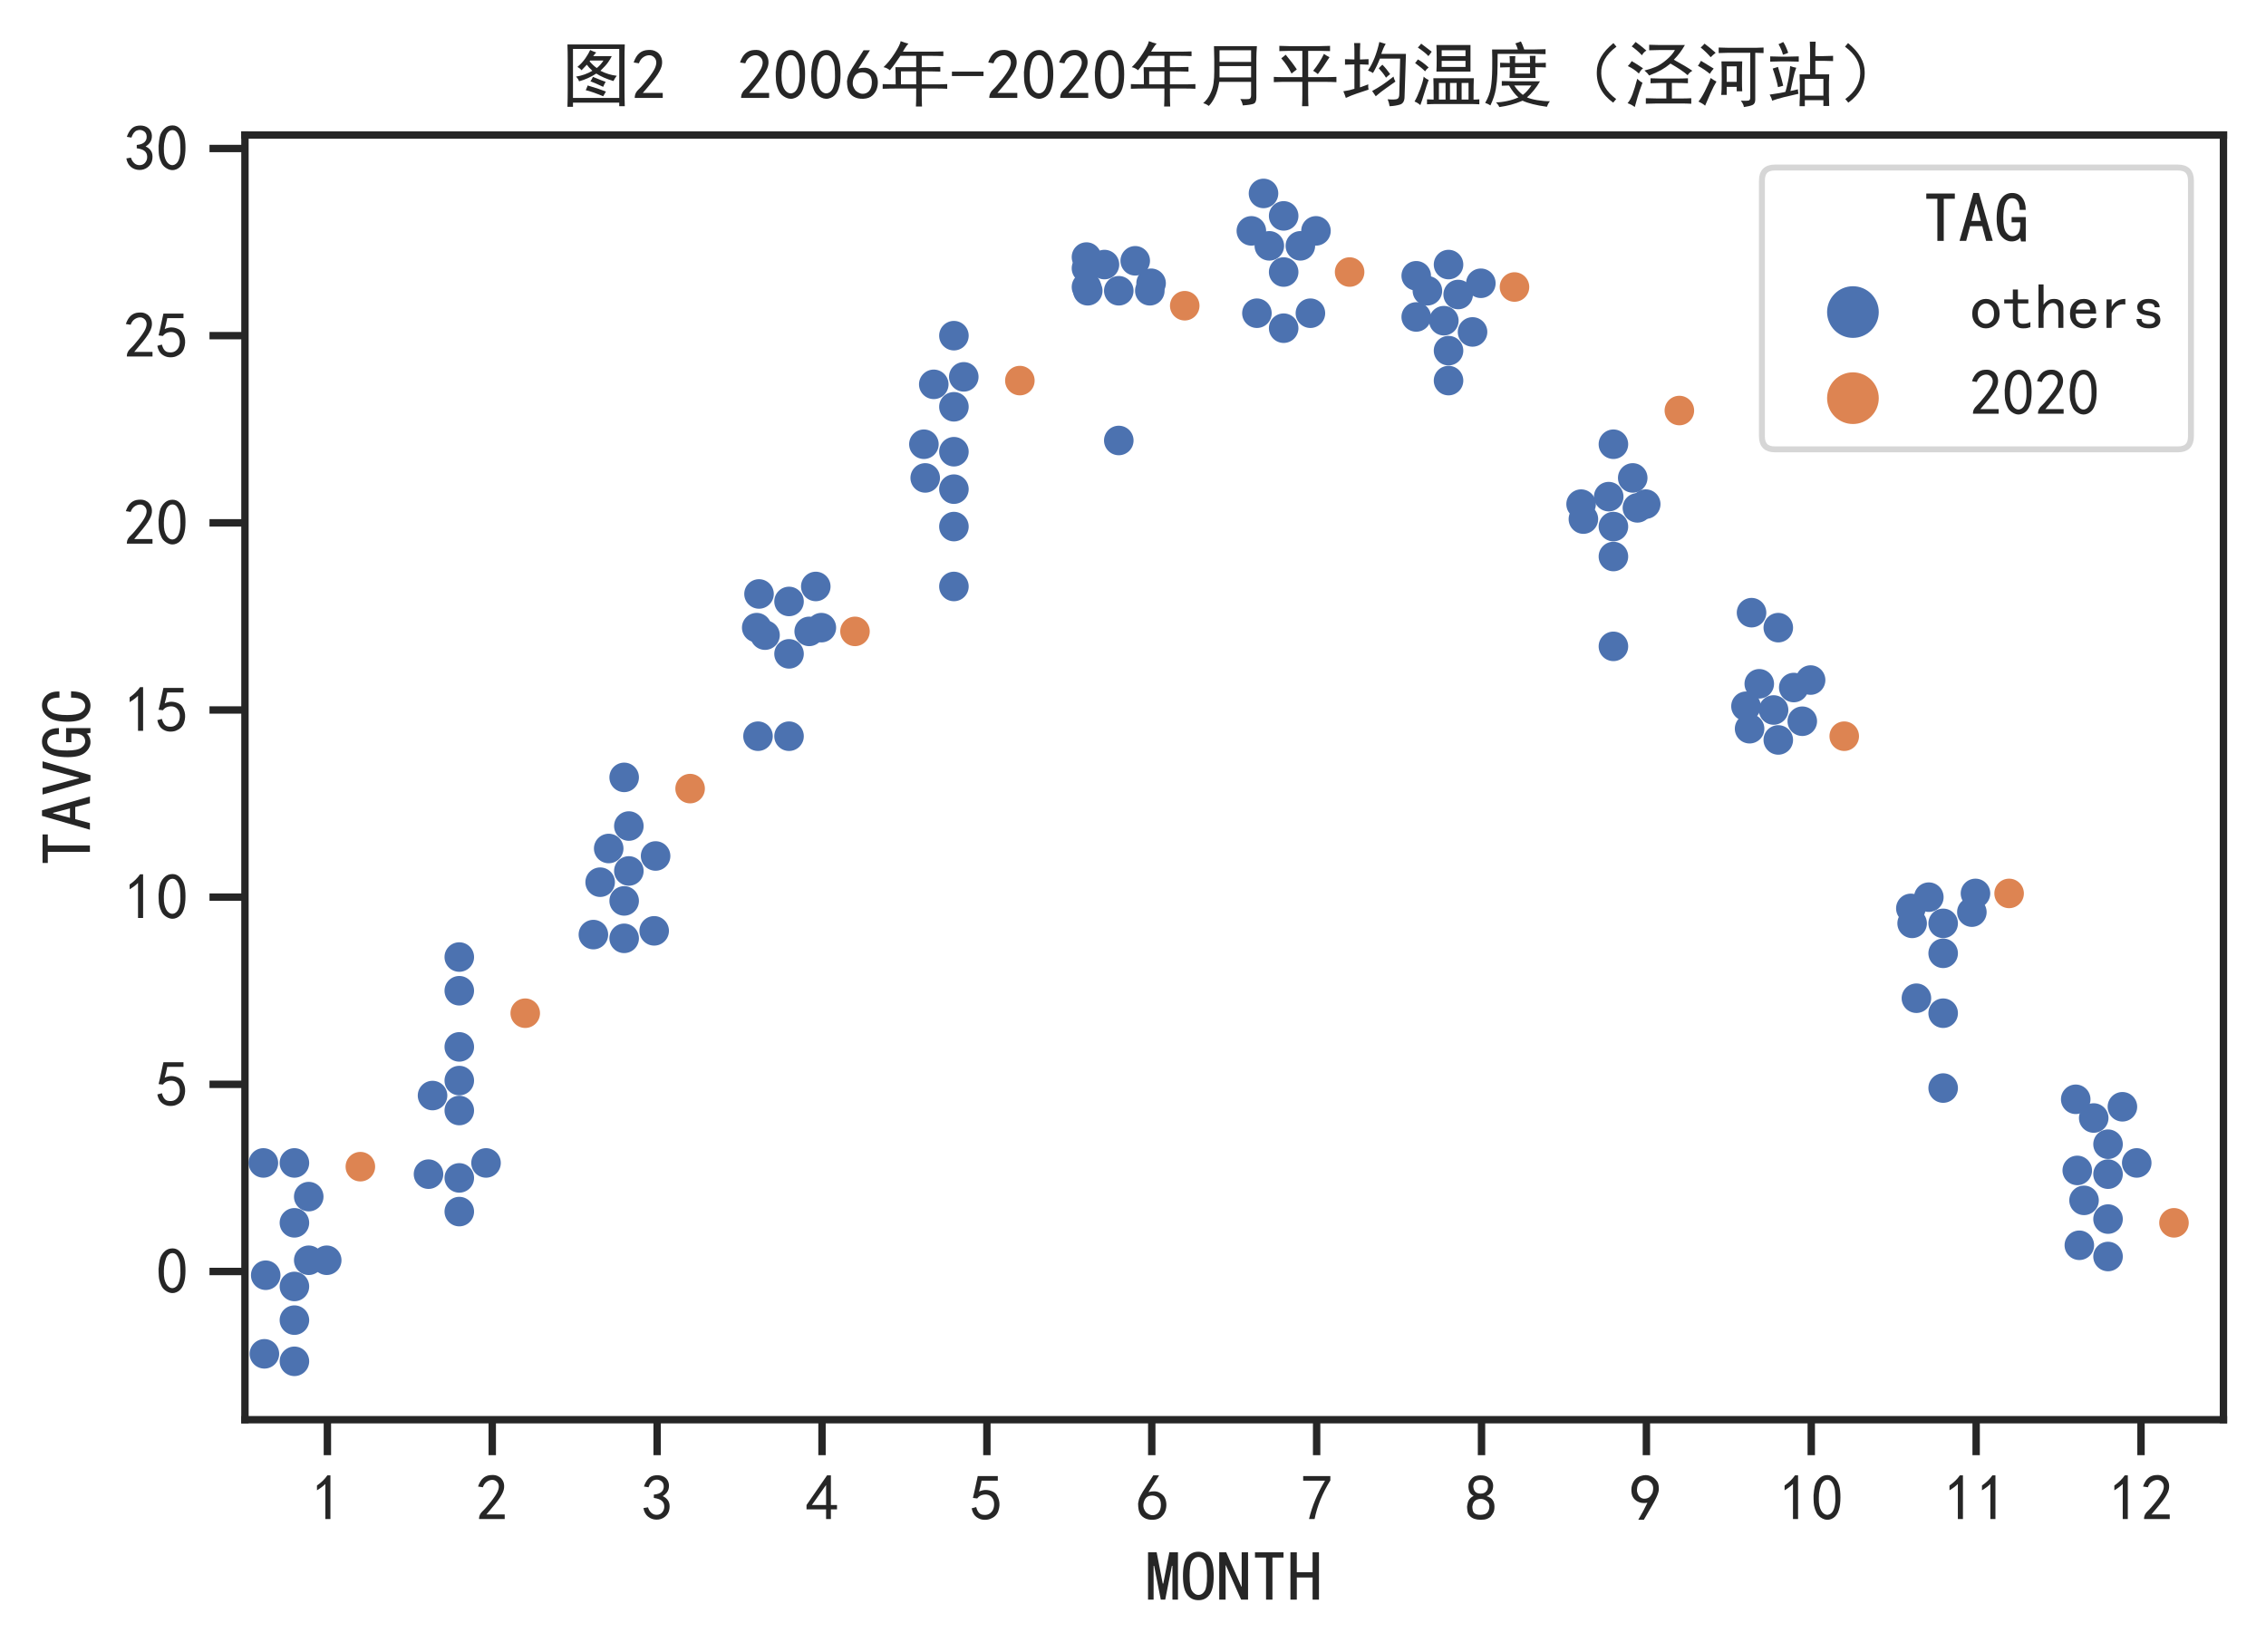<?xml version="1.0" encoding="utf-8" standalone="no"?>
<!DOCTYPE svg PUBLIC "-//W3C//DTD SVG 1.1//EN"
  "http://www.w3.org/Graphics/SVG/1.1/DTD/svg11.dtd">
<!-- Created with matplotlib (https://matplotlib.org/) -->
<svg height="279.684pt" version="1.1" viewBox="0 0 383.45 279.684" width="383.45pt" xmlns="http://www.w3.org/2000/svg" xmlns:xlink="http://www.w3.org/1999/xlink">

 <defs>
  <style type="text/css">*{stroke-linecap:butt;stroke-linejoin:round;}</style>
 </defs>
 <g id="figure_1">
  <g id="patch_1">
   <path d="M 0 279.684 
L 383.45 279.684 
L 383.45 0 
L 0 0 
z
" style="fill:#ffffff;"/>
  </g>
  <g id="axes_1">
   <g id="patch_2">
    <path d="M 41.45 240.296 
L 376.25 240.296 
L 376.25 22.856 
L 41.45 22.856 
z
" style="fill:#ffffff;"/>
   </g>
   <g id="matplotlib.axis_1">
    <g id="xtick_1">
     <g id="line2d_1">
      <defs>
       <path d="M 0 0 
L 0 6 
" id="m0cd232848a" style="stroke:#262626;stroke-width:1.25;"/>
      </defs>
      <g>
       <use style="fill:#262626;stroke:#262626;stroke-width:1.25;" x="55.4" xlink:href="#m0cd232848a" y="240.296"/>
      </g>
     </g>
     <g id="text_1">
      <!-- 1 -->
      <g style="fill:#262626;" transform="translate(52.65 257.359)scale(0.11 -0.11)">
       <defs>
        <path d="M 21.875 56.25 
Q 16.797 51.172 8.984 46.484 
L 8.984 53.906 
Q 18.75 60.547 25 69.531 
L 29.688 69.531 
L 29.688 2.344 
L 21.875 2.344 
z
" id="SimHei-49"/>
       </defs>
       <use xlink:href="#SimHei-49"/>
      </g>
     </g>
    </g>
    <g id="xtick_2">
     <g id="line2d_2">
      <g>
       <use style="fill:#262626;stroke:#262626;stroke-width:1.25;" x="83.3" xlink:href="#m0cd232848a" y="240.296"/>
      </g>
     </g>
     <g id="text_2">
      <!-- 2 -->
      <g style="fill:#262626;" transform="translate(80.55 257.359)scale(0.11 -0.11)">
       <defs>
        <path d="M 4.688 3.906 
Q 5.078 9.766 10.156 14.453 
Q 15.234 19.141 23.047 29.094 
Q 30.859 39.062 33.203 44.531 
Q 35.547 50 34.953 53.906 
Q 34.375 57.812 31.25 60.344 
Q 28.125 62.891 24.016 62.5 
Q 19.922 62.109 16.203 59.375 
Q 12.5 56.641 10.547 51.172 
L 3.125 52.344 
Q 6.25 61.328 11.125 65.422 
Q 16.016 69.531 22.656 69.922 
Q 26.562 70.312 29.688 69.719 
Q 32.812 69.141 36.125 66.984 
Q 39.453 64.844 41.594 60.547 
Q 43.75 56.25 43.156 50.188 
Q 42.578 44.141 37.109 35.734 
Q 31.641 27.344 16.016 9.375 
L 44.141 9.375 
L 44.141 2.344 
L 4.688 2.344 
z
" id="SimHei-50"/>
       </defs>
       <use xlink:href="#SimHei-50"/>
      </g>
     </g>
    </g>
    <g id="xtick_3">
     <g id="line2d_3">
      <g>
       <use style="fill:#262626;stroke:#262626;stroke-width:1.25;" x="111.2" xlink:href="#m0cd232848a" y="240.296"/>
      </g>
     </g>
     <g id="text_3">
      <!-- 3 -->
      <g style="fill:#262626;" transform="translate(108.45 257.359)scale(0.11 -0.11)">
       <defs>
        <path d="M 3.906 19.141 
L 10.938 20.312 
Q 12.5 15.234 16.016 11.906 
Q 19.531 8.594 24.797 8.781 
Q 30.078 8.984 33.203 13.078 
Q 36.328 17.188 35.938 22.453 
Q 35.547 27.734 31.828 30.656 
Q 28.125 33.594 19.922 34.766 
L 19.922 39.844 
Q 28.125 40.625 31.828 44.141 
Q 35.547 47.656 35.156 53.312 
Q 34.766 58.984 30.078 61.516 
Q 25.391 64.062 20.109 62.109 
Q 14.844 60.156 11.719 51.172 
L 4.688 52.344 
Q 7.031 59.375 11.125 64.062 
Q 15.234 68.75 22.266 69.531 
Q 29.297 70.312 34.562 67.766 
Q 39.844 65.234 41.984 59.953 
Q 44.141 54.688 42.578 48.438 
Q 41.016 42.188 33.594 37.5 
Q 39.062 35.156 41.984 30.469 
Q 44.922 25.781 43.938 18.156 
Q 42.969 10.547 37.109 5.859 
Q 31.25 1.172 23.828 1.359 
Q 16.406 1.562 10.938 6.047 
Q 5.469 10.547 3.906 19.141 
z
" id="SimHei-51"/>
       </defs>
       <use xlink:href="#SimHei-51"/>
      </g>
     </g>
    </g>
    <g id="xtick_4">
     <g id="line2d_4">
      <g>
       <use style="fill:#262626;stroke:#262626;stroke-width:1.25;" x="139.1" xlink:href="#m0cd232848a" y="240.296"/>
      </g>
     </g>
     <g id="text_4">
      <!-- 4 -->
      <g style="fill:#262626;" transform="translate(136.35 257.359)scale(0.11 -0.11)">
       <defs>
        <path d="M 31.25 17.188 
L 1.172 17.188 
L 1.172 23.828 
L 32.812 69.531 
L 38.672 69.531 
L 38.672 23.828 
L 48.047 23.828 
L 48.047 17.188 
L 38.672 17.188 
L 38.672 2.344 
L 31.25 2.344 
z
M 31.25 23.828 
L 31.25 54.688 
L 9.375 23.828 
z
" id="SimHei-52"/>
       </defs>
       <use xlink:href="#SimHei-52"/>
      </g>
     </g>
    </g>
    <g id="xtick_5">
     <g id="line2d_5">
      <g>
       <use style="fill:#262626;stroke:#262626;stroke-width:1.25;" x="167" xlink:href="#m0cd232848a" y="240.296"/>
      </g>
     </g>
     <g id="text_5">
      <!-- 5 -->
      <g style="fill:#262626;" transform="translate(164.25 257.359)scale(0.11 -0.11)">
       <defs>
        <path d="M 8.594 20.703 
Q 11.328 10.156 17.969 8.984 
Q 24.609 7.812 28.703 10.344 
Q 32.812 12.891 34.562 16.984 
Q 36.328 21.094 36.125 26.172 
Q 35.938 31.25 33.391 34.766 
Q 30.859 38.281 26.953 39.453 
Q 23.047 40.625 18.156 39.453 
Q 13.281 38.281 10.156 33.984 
L 3.516 34.766 
Q 4.297 37.109 10.938 68.359 
L 41.797 68.359 
L 41.797 61.328 
L 16.797 61.328 
Q 14.844 50.781 12.891 44.531 
Q 18.75 47.266 23.828 47.062 
Q 28.906 46.875 33.594 44.719 
Q 38.281 42.578 40.422 38.859 
Q 42.578 35.156 43.547 31.438 
Q 44.531 27.734 44.328 23.438 
Q 44.141 19.141 42.578 14.641 
Q 41.016 10.156 37.891 7.219 
Q 34.766 4.297 30.266 2.531 
Q 25.781 0.781 19.922 1.172 
Q 14.062 1.562 8.781 5.469 
Q 3.516 9.375 1.562 18.75 
z
" id="SimHei-53"/>
       </defs>
       <use xlink:href="#SimHei-53"/>
      </g>
     </g>
    </g>
    <g id="xtick_6">
     <g id="line2d_6">
      <g>
       <use style="fill:#262626;stroke:#262626;stroke-width:1.25;" x="194.9" xlink:href="#m0cd232848a" y="240.296"/>
      </g>
     </g>
     <g id="text_6">
      <!-- 6 -->
      <g style="fill:#262626;" transform="translate(192.15 257.359)scale(0.11 -0.11)">
       <defs>
        <path d="M 3.516 19.531 
Q 4.297 30.859 6.047 34.766 
Q 7.812 38.672 11.328 44.531 
L 27.344 69.531 
L 36.328 69.531 
L 19.922 43.75 
Q 30.469 46.484 36.719 42.969 
Q 42.969 39.453 45.109 34.953 
Q 47.266 30.469 47.453 25.188 
Q 47.656 19.922 45.891 14.844 
Q 44.141 9.766 39.641 5.656 
Q 35.156 1.562 27.141 1.172 
Q 19.141 0.781 13.469 4.094 
Q 7.812 7.422 5.656 13.469 
Q 3.516 19.531 4.297 30.859 
z
M 12.5 16.016 
Q 19.531 8.594 25.391 8.203 
Q 31.25 7.812 35.156 12.109 
Q 39.062 16.406 39.062 24.609 
Q 39.062 32.812 34.172 35.938 
Q 29.297 39.062 23.234 38.281 
Q 17.188 37.5 14.453 32.422 
Q 11.719 27.344 12.109 21.672 
Q 12.5 16.016 19.531 8.594 
z
" id="SimHei-54"/>
       </defs>
       <use xlink:href="#SimHei-54"/>
      </g>
     </g>
    </g>
    <g id="xtick_7">
     <g id="line2d_7">
      <g>
       <use style="fill:#262626;stroke:#262626;stroke-width:1.25;" x="222.8" xlink:href="#m0cd232848a" y="240.296"/>
      </g>
     </g>
     <g id="text_7">
      <!-- 7 -->
      <g style="fill:#262626;" transform="translate(220.05 257.359)scale(0.11 -0.11)">
       <defs>
        <path d="M 13.281 2.344 
Q 20.312 32.031 37.891 61.328 
L 4.297 61.328 
L 4.297 68.359 
L 46.094 68.359 
L 46.094 61.719 
Q 27.734 32.031 21.875 2.344 
L 13.281 2.344 
z
" id="SimHei-55"/>
       </defs>
       <use xlink:href="#SimHei-55"/>
      </g>
     </g>
    </g>
    <g id="xtick_8">
     <g id="line2d_8">
      <g>
       <use style="fill:#262626;stroke:#262626;stroke-width:1.25;" x="250.7" xlink:href="#m0cd232848a" y="240.296"/>
      </g>
     </g>
     <g id="text_8">
      <!-- 8 -->
      <g style="fill:#262626;" transform="translate(247.95 257.359)scale(0.11 -0.11)">
       <defs>
        <path d="M 2.734 16.797 
Q 2.734 26.172 5.078 30.656 
Q 7.422 35.156 12.891 37.891 
Q 8.203 40.625 6.641 43.938 
Q 5.078 47.266 4.875 51.562 
Q 4.688 55.859 6.047 58.984 
Q 7.422 62.109 10.156 64.844 
Q 12.891 67.578 16.203 68.547 
Q 19.531 69.531 23.438 69.531 
Q 27.344 69.531 30.469 68.75 
Q 33.594 67.969 37.109 65.422 
Q 40.625 62.891 42.188 58.203 
Q 43.75 53.516 41.984 47.266 
Q 40.234 41.016 32.812 37.5 
Q 39.453 35.547 42.188 31.438 
Q 44.922 27.344 44.922 21.484 
Q 44.922 15.625 43.156 12.109 
Q 41.406 8.594 39.25 6.25 
Q 37.109 3.906 33.391 2.531 
Q 29.688 1.172 24.016 1.172 
Q 18.359 1.172 14.25 2.531 
Q 10.156 3.906 7.422 6.641 
Q 4.688 9.375 3.703 13.078 
Q 2.734 16.797 2.734 26.172 
z
M 10.938 26.562 
Q 10.547 17.188 12.297 13.672 
Q 14.062 10.156 18.75 9.172 
Q 23.438 8.203 28.516 9.375 
Q 33.594 10.547 35.547 14.844 
Q 37.5 19.141 36.906 23.438 
Q 36.328 27.734 32.031 30.656 
Q 27.734 33.594 22.656 33.203 
Q 17.578 32.812 14.25 29.688 
Q 10.938 26.562 10.547 17.188 
z
M 12.109 56.25 
Q 12.109 48.438 14.844 44.922 
Q 17.578 41.406 23.438 41.406 
Q 29.297 41.406 32.219 44.922 
Q 35.156 48.438 34.953 53.312 
Q 34.766 58.203 31.438 60.547 
Q 28.125 62.891 22.453 62.5 
Q 16.797 62.109 14.453 59.172 
Q 12.109 56.25 12.109 48.438 
z
" id="SimHei-56"/>
       </defs>
       <use xlink:href="#SimHei-56"/>
      </g>
     </g>
    </g>
    <g id="xtick_9">
     <g id="line2d_9">
      <g>
       <use style="fill:#262626;stroke:#262626;stroke-width:1.25;" x="278.6" xlink:href="#m0cd232848a" y="240.296"/>
      </g>
     </g>
     <g id="text_9">
      <!-- 9 -->
      <g style="fill:#262626;" transform="translate(275.85 257.359)scale(0.11 -0.11)">
       <defs>
        <path d="M 12.5 1.172 
Q 21.094 15.625 26.562 27.344 
Q 16.797 25.781 10.344 29.875 
Q 3.906 33.984 2.531 41.016 
Q 1.172 48.047 2.734 53.703 
Q 4.297 59.375 7.609 63.078 
Q 10.938 66.797 15.625 68.359 
Q 20.312 69.922 24.016 69.922 
Q 27.734 69.922 31.641 68.359 
Q 35.547 66.797 38.672 63.672 
Q 41.797 60.547 42.969 57.219 
Q 44.141 53.906 44.141 48.625 
Q 44.141 43.359 40.234 35.156 
Q 36.328 26.953 21.094 1.172 
z
M 9.766 50 
Q 10.938 39.844 14.641 36.516 
Q 18.359 33.203 22.656 33.594 
Q 26.953 33.984 29.484 35.938 
Q 32.031 37.891 34.375 42.578 
Q 35.938 48.438 35.156 52.531 
Q 34.375 56.641 31.047 59.375 
Q 27.734 62.109 23.828 62.109 
Q 21.484 62.5 17.766 60.938 
Q 14.062 59.375 11.906 54.688 
Q 9.766 50 10.938 39.844 
z
" id="SimHei-57"/>
       </defs>
       <use xlink:href="#SimHei-57"/>
      </g>
     </g>
    </g>
    <g id="xtick_10">
     <g id="line2d_10">
      <g>
       <use style="fill:#262626;stroke:#262626;stroke-width:1.25;" x="306.5" xlink:href="#m0cd232848a" y="240.296"/>
      </g>
     </g>
     <g id="text_10">
      <!-- 10 -->
      <g style="fill:#262626;" transform="translate(301 257.359)scale(0.11 -0.11)">
       <defs>
        <path d="M 3.125 29.297 
Q 3.906 50 6.438 56.047 
Q 8.984 62.109 13.672 66.016 
Q 18.359 69.922 25.188 69.922 
Q 32.031 69.922 37.109 64.25 
Q 42.188 58.594 43.75 50 
Q 45.312 41.406 44.719 30.266 
Q 44.141 19.141 40.812 12.109 
Q 37.5 5.078 30.859 2.344 
Q 24.219 -0.391 17.578 2.922 
Q 10.938 6.25 8.203 11.719 
Q 5.469 17.188 4.297 23.234 
Q 3.125 29.297 3.906 50 
z
M 12.891 52.734 
Q 10.547 31.25 12.5 22.844 
Q 14.453 14.453 18.938 10.938 
Q 23.438 7.422 28.125 9.562 
Q 32.812 11.719 34.953 18.156 
Q 37.109 24.609 37.109 32.219 
Q 37.109 39.844 36.516 46.094 
Q 35.938 52.344 33 57.422 
Q 30.078 62.5 25.188 62.688 
Q 20.312 62.891 16.594 57.812 
Q 12.891 52.734 10.547 31.25 
z
" id="SimHei-48"/>
       </defs>
       <use xlink:href="#SimHei-49"/>
       <use x="50" xlink:href="#SimHei-48"/>
      </g>
     </g>
    </g>
    <g id="xtick_11">
     <g id="line2d_11">
      <g>
       <use style="fill:#262626;stroke:#262626;stroke-width:1.25;" x="334.4" xlink:href="#m0cd232848a" y="240.296"/>
      </g>
     </g>
     <g id="text_11">
      <!-- 11 -->
      <g style="fill:#262626;" transform="translate(328.9 257.359)scale(0.11 -0.11)">
       <use xlink:href="#SimHei-49"/>
       <use x="50" xlink:href="#SimHei-49"/>
      </g>
     </g>
    </g>
    <g id="xtick_12">
     <g id="line2d_12">
      <g>
       <use style="fill:#262626;stroke:#262626;stroke-width:1.25;" x="362.3" xlink:href="#m0cd232848a" y="240.296"/>
      </g>
     </g>
     <g id="text_12">
      <!-- 12 -->
      <g style="fill:#262626;" transform="translate(356.8 257.359)scale(0.11 -0.11)">
       <use xlink:href="#SimHei-49"/>
       <use x="50" xlink:href="#SimHei-50"/>
      </g>
     </g>
    </g>
    <g id="text_13">
     <!-- MONTH -->
     <g style="fill:#262626;" transform="translate(193.85 270.984)scale(0.12 -0.12)">
      <defs>
       <path d="M 45.703 1.953 
L 37.891 1.953 
L 37.891 49.609 
L 37.109 49.609 
L 27.734 1.953 
L 21.484 1.953 
L 12.109 49.609 
L 11.328 49.609 
L 11.328 1.953 
L 3.516 1.953 
L 3.516 68.75 
L 15.625 68.75 
L 24.219 24.609 
L 25 24.609 
L 33.594 68.75 
L 45.703 68.75 
z
" id="SimHei-77"/>
       <path d="M 46.094 35.547 
Q 46.094 17.188 40.422 9.172 
Q 34.766 1.172 24.609 1.172 
Q 14.453 1.172 8.594 9.172 
Q 2.734 17.188 2.734 35.547 
Q 2.734 53.906 8.594 61.719 
Q 14.453 69.531 24.609 69.531 
Q 34.766 69.531 40.422 61.719 
Q 46.094 53.906 46.094 35.547 
z
M 36.719 35.547 
Q 36.719 51.953 33.203 57.031 
Q 29.688 62.109 24.609 62.109 
Q 19.531 62.109 15.812 57.031 
Q 12.109 51.953 12.109 35.547 
Q 12.109 19.141 15.812 13.859 
Q 19.531 8.594 24.609 8.594 
Q 29.688 8.594 33.203 13.859 
Q 36.719 19.141 36.719 35.547 
z
" id="SimHei-79"/>
       <path d="M 44.531 1.953 
L 34.766 1.953 
L 13.281 50.391 
L 12.891 50.391 
L 12.891 1.953 
L 3.906 1.953 
L 3.906 68.75 
L 13.672 68.75 
L 35.156 20.312 
L 35.547 20.312 
L 35.547 68.75 
L 44.531 68.75 
z
" id="SimHei-78"/>
       <path d="M 44.531 61.328 
L 28.906 61.328 
L 28.906 1.953 
L 19.922 1.953 
L 19.922 61.328 
L 4.297 61.328 
L 4.297 68.75 
L 44.531 68.75 
z
" id="SimHei-84"/>
       <path d="M 44.531 1.953 
L 35.547 1.953 
L 35.547 33.203 
L 13.281 33.203 
L 13.281 1.953 
L 4.297 1.953 
L 4.297 68.75 
L 13.281 68.75 
L 13.281 40.625 
L 35.547 40.625 
L 35.547 68.75 
L 44.531 68.75 
z
" id="SimHei-72"/>
      </defs>
      <use xlink:href="#SimHei-77"/>
      <use x="50" xlink:href="#SimHei-79"/>
      <use x="100" xlink:href="#SimHei-78"/>
      <use x="150" xlink:href="#SimHei-84"/>
      <use x="200" xlink:href="#SimHei-72"/>
     </g>
    </g>
   </g>
   <g id="matplotlib.axis_2">
    <g id="ytick_1">
     <g id="line2d_13">
      <defs>
       <path d="M 0 0 
L -6 0 
" id="m90d92fc3db" style="stroke:#262626;stroke-width:1.25;"/>
      </defs>
      <g>
       <use style="fill:#262626;stroke:#262626;stroke-width:1.25;" x="41.45" xlink:href="#m90d92fc3db" y="215.207"/>
      </g>
     </g>
     <g id="text_14">
      <!-- 0 -->
      <g style="fill:#262626;" transform="translate(26.45 218.988)scale(0.11 -0.11)">
       <use xlink:href="#SimHei-48"/>
      </g>
     </g>
    </g>
    <g id="ytick_2">
     <g id="line2d_14">
      <g>
       <use style="fill:#262626;stroke:#262626;stroke-width:1.25;" x="41.45" xlink:href="#m90d92fc3db" y="183.529"/>
      </g>
     </g>
     <g id="text_15">
      <!-- 5 -->
      <g style="fill:#262626;" transform="translate(26.45 187.31)scale(0.11 -0.11)">
       <use xlink:href="#SimHei-53"/>
      </g>
     </g>
    </g>
    <g id="ytick_3">
     <g id="line2d_15">
      <g>
       <use style="fill:#262626;stroke:#262626;stroke-width:1.25;" x="41.45" xlink:href="#m90d92fc3db" y="151.85"/>
      </g>
     </g>
     <g id="text_16">
      <!-- 10 -->
      <g style="fill:#262626;" transform="translate(20.95 155.632)scale(0.11 -0.11)">
       <use xlink:href="#SimHei-49"/>
       <use x="50" xlink:href="#SimHei-48"/>
      </g>
     </g>
    </g>
    <g id="ytick_4">
     <g id="line2d_16">
      <g>
       <use style="fill:#262626;stroke:#262626;stroke-width:1.25;" x="41.45" xlink:href="#m90d92fc3db" y="120.172"/>
      </g>
     </g>
     <g id="text_17">
      <!-- 15 -->
      <g style="fill:#262626;" transform="translate(20.95 123.953)scale(0.11 -0.11)">
       <use xlink:href="#SimHei-49"/>
       <use x="50" xlink:href="#SimHei-53"/>
      </g>
     </g>
    </g>
    <g id="ytick_5">
     <g id="line2d_17">
      <g>
       <use style="fill:#262626;stroke:#262626;stroke-width:1.25;" x="41.45" xlink:href="#m90d92fc3db" y="88.494"/>
      </g>
     </g>
     <g id="text_18">
      <!-- 20 -->
      <g style="fill:#262626;" transform="translate(20.95 92.275)scale(0.11 -0.11)">
       <use xlink:href="#SimHei-50"/>
       <use x="50" xlink:href="#SimHei-48"/>
      </g>
     </g>
    </g>
    <g id="ytick_6">
     <g id="line2d_18">
      <g>
       <use style="fill:#262626;stroke:#262626;stroke-width:1.25;" x="41.45" xlink:href="#m90d92fc3db" y="56.815"/>
      </g>
     </g>
     <g id="text_19">
      <!-- 25 -->
      <g style="fill:#262626;" transform="translate(20.95 60.597)scale(0.11 -0.11)">
       <use xlink:href="#SimHei-50"/>
       <use x="50" xlink:href="#SimHei-53"/>
      </g>
     </g>
    </g>
    <g id="ytick_7">
     <g id="line2d_19">
      <g>
       <use style="fill:#262626;stroke:#262626;stroke-width:1.25;" x="41.45" xlink:href="#m90d92fc3db" y="25.137"/>
      </g>
     </g>
     <g id="text_20">
      <!-- 30 -->
      <g style="fill:#262626;" transform="translate(20.95 28.918)scale(0.11 -0.11)">
       <use xlink:href="#SimHei-51"/>
       <use x="50" xlink:href="#SimHei-48"/>
      </g>
     </g>
    </g>
    <g id="text_21">
     <!-- TAVGC -->
     <g style="fill:#262626;" transform="translate(15.45 146.576)rotate(-90)scale(0.12 -0.12)">
      <defs>
       <path d="M 48.047 1.953 
L 38.672 1.953 
L 33.203 22.656 
L 16.016 22.656 
L 10.547 1.953 
L 1.172 1.953 
L 20.703 69.531 
L 28.516 69.531 
z
M 31.25 30.078 
L 25 53.906 
L 24.219 53.906 
L 17.969 30.078 
z
" id="SimHei-65"/>
       <path d="M 47.656 68.75 
L 28.125 1.172 
L 20.312 1.172 
L 0.781 68.75 
L 10.156 68.75 
L 23.828 17.578 
L 24.609 17.578 
L 38.281 68.75 
z
" id="SimHei-86"/>
       <path d="M 44.531 1.172 
L 37.891 1.172 
L 36.719 6.641 
Q 35.156 4.297 31.828 2.734 
Q 28.516 1.172 24.609 1.172 
Q 16.406 1.172 9.953 8.781 
Q 3.516 16.406 3.516 33.203 
Q 3.516 51.562 9.375 60.547 
Q 15.234 69.531 25.391 69.531 
Q 34.375 69.531 39.453 62.891 
Q 44.531 56.25 44.531 45.703 
L 35.938 45.703 
Q 35.938 53.906 33.203 58 
Q 30.469 62.109 25.391 62.109 
Q 19.141 62.109 16.016 55.656 
Q 12.891 49.219 12.891 33.984 
Q 12.891 19.531 16.797 14.062 
Q 20.703 8.594 25.781 8.594 
Q 30.859 8.594 33.781 12.297 
Q 36.719 16.016 36.719 23.828 
L 36.719 28.125 
L 24.609 28.125 
L 24.609 35.547 
L 44.531 35.547 
z
" id="SimHei-71"/>
       <path d="M 46.484 28.516 
Q 46.094 13.672 40.234 7.422 
Q 34.375 1.172 26.172 1.172 
Q 16.797 1.172 10.156 8.781 
Q 3.516 16.406 3.516 33.203 
Q 3.516 51.562 9.953 60.547 
Q 16.406 69.531 26.562 69.531 
Q 35.156 69.531 40.812 63.078 
Q 46.484 56.641 46.094 44.922 
L 37.5 44.922 
Q 37.5 53.516 34.766 57.812 
Q 32.031 62.109 26.562 62.109 
Q 20.312 62.109 16.594 55.656 
Q 12.891 49.219 12.891 33.984 
Q 12.891 19.922 16.594 14.25 
Q 20.312 8.594 26.172 8.594 
Q 30.469 8.594 33.984 12.688 
Q 37.5 16.797 37.5 28.516 
z
" id="SimHei-67"/>
      </defs>
      <use xlink:href="#SimHei-84"/>
      <use x="50" xlink:href="#SimHei-65"/>
      <use x="100" xlink:href="#SimHei-86"/>
      <use x="150" xlink:href="#SimHei-71"/>
      <use x="200" xlink:href="#SimHei-67"/>
     </g>
    </g>
   </g>
   <g id="PathCollection_1"/>
   <g id="PathCollection_2"/>
   <g id="patch_3">
    <path d="M 41.45 240.296 
L 41.45 22.856 
" style="fill:none;stroke:#262626;stroke-linecap:square;stroke-linejoin:miter;stroke-width:1.25;"/>
   </g>
   <g id="patch_4">
    <path d="M 376.25 240.296 
L 376.25 22.856 
" style="fill:none;stroke:#262626;stroke-linecap:square;stroke-linejoin:miter;stroke-width:1.25;"/>
   </g>
   <g id="patch_5">
    <path d="M 41.45 240.296 
L 376.25 240.296 
" style="fill:none;stroke:#262626;stroke-linecap:square;stroke-linejoin:miter;stroke-width:1.25;"/>
   </g>
   <g id="patch_6">
    <path d="M 41.45 22.856 
L 376.25 22.856 
" style="fill:none;stroke:#262626;stroke-linecap:square;stroke-linejoin:miter;stroke-width:1.25;"/>
   </g>
   <g id="PathCollection_3">
    <defs>
     <path d="M 0 2.5 
C 0.663 2.5 1.299 2.237 1.768 1.768 
C 2.237 1.299 2.5 0.663 2.5 -0 
C 2.5 -0.663 2.237 -1.299 1.768 -1.768 
C 1.299 -2.237 0.663 -2.5 0 -2.5 
C -0.663 -2.5 -1.299 -2.237 -1.768 -1.768 
C -2.237 -1.299 -2.5 -0.663 -2.5 0 
C -2.5 0.663 -2.237 1.299 -1.768 1.768 
C -1.299 2.237 -0.663 2.5 0 2.5 
z
" id="C0_0_4a108a815e"/>
    </defs>
    <g clip-path="url(#pd5feeef099)">
     <use style="fill:#4c72b0;" x="49.82" xlink:href="#C0_0_4a108a815e" y="230.413"/>
    </g>
    <g clip-path="url(#pd5feeef099)">
     <use style="fill:#4c72b0;" x="44.741" xlink:href="#C0_0_4a108a815e" y="229.145"/>
    </g>
    <g clip-path="url(#pd5feeef099)">
     <use style="fill:#4c72b0;" x="49.82" xlink:href="#C0_0_4a108a815e" y="223.443"/>
    </g>
    <g clip-path="url(#pd5feeef099)">
     <use style="fill:#4c72b0;" x="49.82" xlink:href="#C0_0_4a108a815e" y="217.741"/>
    </g>
    <g clip-path="url(#pd5feeef099)">
     <use style="fill:#4c72b0;" x="44.964" xlink:href="#C0_0_4a108a815e" y="215.841"/>
    </g>
    <g clip-path="url(#pd5feeef099)">
     <use style="fill:#4c72b0;" x="52.244" xlink:href="#C0_0_4a108a815e" y="213.306"/>
    </g>
    <g clip-path="url(#pd5feeef099)">
     <use style="fill:#4c72b0;" x="55.288" xlink:href="#C0_0_4a108a815e" y="213.306"/>
    </g>
    <g clip-path="url(#pd5feeef099)">
     <use style="fill:#4c72b0;" x="49.82" xlink:href="#C0_0_4a108a815e" y="206.971"/>
    </g>
    <g clip-path="url(#pd5feeef099)">
     <use style="fill:#4c72b0;" x="52.244" xlink:href="#C0_0_4a108a815e" y="202.536"/>
    </g>
    <g clip-path="url(#pd5feeef099)">
     <use style="fill:#4c72b0;" x="49.82" xlink:href="#C0_0_4a108a815e" y="196.834"/>
    </g>
    <g clip-path="url(#pd5feeef099)">
     <use style="fill:#4c72b0;" x="44.57" xlink:href="#C0_0_4a108a815e" y="196.834"/>
    </g>
   </g>
   <g id="PathCollection_4">
    <defs>
     <path d="M 0 2.5 
C 0.663 2.5 1.299 2.237 1.768 1.768 
C 2.237 1.299 2.5 0.663 2.5 0 
C 2.5 -0.663 2.237 -1.299 1.768 -1.768 
C 1.299 -2.237 0.663 -2.5 0 -2.5 
C -0.663 -2.5 -1.299 -2.237 -1.768 -1.768 
C -2.237 -1.299 -2.5 -0.663 -2.5 0 
C -2.5 0.663 -2.237 1.299 -1.768 1.768 
C -1.299 2.237 -0.663 2.5 0 2.5 
z
" id="mf1c8d35a87"/>
    </defs>
    <g clip-path="url(#pd5feeef099)">
     <use style="fill:#dd8452;" x="60.98" xlink:href="#mf1c8d35a87" y="197.467"/>
    </g>
   </g>
   <g id="PathCollection_5">
    <defs>
     <path d="M 0 2.5 
C 0.663 2.5 1.299 2.237 1.768 1.768 
C 2.237 1.299 2.5 0.663 2.5 -0 
C 2.5 -0.663 2.237 -1.299 1.768 -1.768 
C 1.299 -2.237 0.663 -2.5 0 -2.5 
C -0.663 -2.5 -1.299 -2.237 -1.768 -1.768 
C -2.237 -1.299 -2.5 -0.663 -2.5 0 
C -2.5 0.663 -2.237 1.299 -1.768 1.768 
C -1.299 2.237 -0.663 2.5 0 2.5 
z
" id="C1_0_c9bfca672e"/>
    </defs>
    <g clip-path="url(#pd5feeef099)">
     <use style="fill:#4c72b0;" x="77.72" xlink:href="#C1_0_c9bfca672e" y="205.07"/>
    </g>
    <g clip-path="url(#pd5feeef099)">
     <use style="fill:#4c72b0;" x="77.72" xlink:href="#C1_0_c9bfca672e" y="199.368"/>
    </g>
    <g clip-path="url(#pd5feeef099)">
     <use style="fill:#4c72b0;" x="72.512" xlink:href="#C1_0_c9bfca672e" y="198.734"/>
    </g>
    <g clip-path="url(#pd5feeef099)">
     <use style="fill:#4c72b0;" x="82.246" xlink:href="#C1_0_c9bfca672e" y="196.834"/>
    </g>
    <g clip-path="url(#pd5feeef099)">
     <use style="fill:#4c72b0;" x="77.72" xlink:href="#C1_0_c9bfca672e" y="187.964"/>
    </g>
    <g clip-path="url(#pd5feeef099)">
     <use style="fill:#4c72b0;" x="73.194" xlink:href="#C1_0_c9bfca672e" y="185.429"/>
    </g>
    <g clip-path="url(#pd5feeef099)">
     <use style="fill:#4c72b0;" x="77.72" xlink:href="#C1_0_c9bfca672e" y="182.895"/>
    </g>
    <g clip-path="url(#pd5feeef099)">
     <use style="fill:#4c72b0;" x="77.72" xlink:href="#C1_0_c9bfca672e" y="177.193"/>
    </g>
    <g clip-path="url(#pd5feeef099)">
     <use style="fill:#4c72b0;" x="77.72" xlink:href="#C1_0_c9bfca672e" y="167.69"/>
    </g>
    <g clip-path="url(#pd5feeef099)">
     <use style="fill:#4c72b0;" x="77.72" xlink:href="#C1_0_c9bfca672e" y="161.987"/>
    </g>
   </g>
   <g id="PathCollection_6">
    <g clip-path="url(#pd5feeef099)">
     <use style="fill:#dd8452;" x="88.88" xlink:href="#mf1c8d35a87" y="171.491"/>
    </g>
   </g>
   <g id="PathCollection_7">
    <defs>
     <path d="M 0 2.5 
C 0.663 2.5 1.299 2.237 1.768 1.768 
C 2.237 1.299 2.5 0.663 2.5 -0 
C 2.5 -0.663 2.237 -1.299 1.768 -1.768 
C 1.299 -2.237 0.663 -2.5 0 -2.5 
C -0.663 -2.5 -1.299 -2.237 -1.768 -1.768 
C -2.237 -1.299 -2.5 -0.663 -2.5 0 
C -2.5 0.663 -2.237 1.299 -1.768 1.768 
C -1.299 2.237 -0.663 2.5 0 2.5 
z
" id="C2_0_63f72ab6f9"/>
    </defs>
    <g clip-path="url(#pd5feeef099)">
     <use style="fill:#4c72b0;" x="105.62" xlink:href="#C2_0_63f72ab6f9" y="158.82"/>
    </g>
    <g clip-path="url(#pd5feeef099)">
     <use style="fill:#4c72b0;" x="100.412" xlink:href="#C2_0_63f72ab6f9" y="158.186"/>
    </g>
    <g clip-path="url(#pd5feeef099)">
     <use style="fill:#4c72b0;" x="110.699" xlink:href="#C2_0_63f72ab6f9" y="157.552"/>
    </g>
    <g clip-path="url(#pd5feeef099)">
     <use style="fill:#4c72b0;" x="105.62" xlink:href="#C2_0_63f72ab6f9" y="152.484"/>
    </g>
    <g clip-path="url(#pd5feeef099)">
     <use style="fill:#4c72b0;" x="101.558" xlink:href="#C2_0_63f72ab6f9" y="149.316"/>
    </g>
    <g clip-path="url(#pd5feeef099)">
     <use style="fill:#4c72b0;" x="106.414" xlink:href="#C2_0_63f72ab6f9" y="147.415"/>
    </g>
    <g clip-path="url(#pd5feeef099)">
     <use style="fill:#4c72b0;" x="110.94" xlink:href="#C2_0_63f72ab6f9" y="144.881"/>
    </g>
    <g clip-path="url(#pd5feeef099)">
     <use style="fill:#4c72b0;" x="103.004" xlink:href="#C2_0_63f72ab6f9" y="143.614"/>
    </g>
    <g clip-path="url(#pd5feeef099)">
     <use style="fill:#4c72b0;" x="106.414" xlink:href="#C2_0_63f72ab6f9" y="139.813"/>
    </g>
    <g clip-path="url(#pd5feeef099)">
     <use style="fill:#4c72b0;" x="105.62" xlink:href="#C2_0_63f72ab6f9" y="131.576"/>
    </g>
   </g>
   <g id="PathCollection_8">
    <g clip-path="url(#pd5feeef099)">
     <use style="fill:#dd8452;" x="116.78" xlink:href="#mf1c8d35a87" y="133.477"/>
    </g>
   </g>
   <g id="PathCollection_9">
    <defs>
     <path d="M 0 2.5 
C 0.663 2.5 1.299 2.237 1.768 1.768 
C 2.237 1.299 2.5 0.663 2.5 -0 
C 2.5 -0.663 2.237 -1.299 1.768 -1.768 
C 1.299 -2.237 0.663 -2.5 0 -2.5 
C -0.663 -2.5 -1.299 -2.237 -1.768 -1.768 
C -2.237 -1.299 -2.5 -0.663 -2.5 0 
C -2.5 0.663 -2.237 1.299 -1.768 1.768 
C -1.299 2.237 -0.663 2.5 0 2.5 
z
" id="C3_0_64c2c63030"/>
    </defs>
    <g clip-path="url(#pd5feeef099)">
     <use style="fill:#4c72b0;" x="133.52" xlink:href="#C3_0_64c2c63030" y="124.607"/>
    </g>
    <g clip-path="url(#pd5feeef099)">
     <use style="fill:#4c72b0;" x="128.27" xlink:href="#C3_0_64c2c63030" y="124.607"/>
    </g>
    <g clip-path="url(#pd5feeef099)">
     <use style="fill:#4c72b0;" x="133.52" xlink:href="#C3_0_64c2c63030" y="110.669"/>
    </g>
    <g clip-path="url(#pd5feeef099)">
     <use style="fill:#4c72b0;" x="129.458" xlink:href="#C3_0_64c2c63030" y="107.501"/>
    </g>
    <g clip-path="url(#pd5feeef099)">
     <use style="fill:#4c72b0;" x="136.93" xlink:href="#C3_0_64c2c63030" y="106.867"/>
    </g>
    <g clip-path="url(#pd5feeef099)">
     <use style="fill:#4c72b0;" x="138.988" xlink:href="#C3_0_64c2c63030" y="106.234"/>
    </g>
    <g clip-path="url(#pd5feeef099)">
     <use style="fill:#4c72b0;" x="128.052" xlink:href="#C3_0_64c2c63030" y="106.234"/>
    </g>
    <g clip-path="url(#pd5feeef099)">
     <use style="fill:#4c72b0;" x="133.52" xlink:href="#C3_0_64c2c63030" y="101.799"/>
    </g>
    <g clip-path="url(#pd5feeef099)">
     <use style="fill:#4c72b0;" x="128.441" xlink:href="#C3_0_64c2c63030" y="100.531"/>
    </g>
    <g clip-path="url(#pd5feeef099)">
     <use style="fill:#4c72b0;" x="138.046" xlink:href="#C3_0_64c2c63030" y="99.264"/>
    </g>
   </g>
   <g id="PathCollection_10">
    <g clip-path="url(#pd5feeef099)">
     <use style="fill:#dd8452;" x="144.68" xlink:href="#mf1c8d35a87" y="106.867"/>
    </g>
   </g>
   <g id="PathCollection_11">
    <defs>
     <path d="M 0 2.5 
C 0.663 2.5 1.299 2.237 1.768 1.768 
C 2.237 1.299 2.5 0.663 2.5 -0 
C 2.5 -0.663 2.237 -1.299 1.768 -1.768 
C 1.299 -2.237 0.663 -2.5 0 -2.5 
C -0.663 -2.5 -1.299 -2.237 -1.768 -1.768 
C -2.237 -1.299 -2.5 -0.663 -2.5 0 
C -2.5 0.663 -2.237 1.299 -1.768 1.768 
C -1.299 2.237 -0.663 2.5 0 2.5 
z
" id="C4_0_2561edf3be"/>
    </defs>
    <g clip-path="url(#pd5feeef099)">
     <use style="fill:#4c72b0;" x="161.42" xlink:href="#C4_0_2561edf3be" y="99.264"/>
    </g>
    <g clip-path="url(#pd5feeef099)">
     <use style="fill:#4c72b0;" x="161.42" xlink:href="#C4_0_2561edf3be" y="89.127"/>
    </g>
    <g clip-path="url(#pd5feeef099)">
     <use style="fill:#4c72b0;" x="161.42" xlink:href="#C4_0_2561edf3be" y="82.792"/>
    </g>
    <g clip-path="url(#pd5feeef099)">
     <use style="fill:#4c72b0;" x="156.564" xlink:href="#C4_0_2561edf3be" y="80.891"/>
    </g>
    <g clip-path="url(#pd5feeef099)">
     <use style="fill:#4c72b0;" x="161.42" xlink:href="#C4_0_2561edf3be" y="76.456"/>
    </g>
    <g clip-path="url(#pd5feeef099)">
     <use style="fill:#4c72b0;" x="156.341" xlink:href="#C4_0_2561edf3be" y="75.189"/>
    </g>
    <g clip-path="url(#pd5feeef099)">
     <use style="fill:#4c72b0;" x="161.42" xlink:href="#C4_0_2561edf3be" y="68.853"/>
    </g>
    <g clip-path="url(#pd5feeef099)">
     <use style="fill:#4c72b0;" x="158.01" xlink:href="#C4_0_2561edf3be" y="65.052"/>
    </g>
    <g clip-path="url(#pd5feeef099)">
     <use style="fill:#4c72b0;" x="163.088" xlink:href="#C4_0_2561edf3be" y="63.785"/>
    </g>
    <g clip-path="url(#pd5feeef099)">
     <use style="fill:#4c72b0;" x="161.42" xlink:href="#C4_0_2561edf3be" y="56.815"/>
    </g>
   </g>
   <g id="PathCollection_12">
    <g clip-path="url(#pd5feeef099)">
     <use style="fill:#dd8452;" x="172.58" xlink:href="#mf1c8d35a87" y="64.418"/>
    </g>
   </g>
   <g id="PathCollection_13">
    <defs>
     <path d="M 0 2.5 
C 0.663 2.5 1.299 2.237 1.768 1.768 
C 2.237 1.299 2.5 0.663 2.5 -0 
C 2.5 -0.663 2.237 -1.299 1.768 -1.768 
C 1.299 -2.237 0.663 -2.5 0 -2.5 
C -0.663 -2.5 -1.299 -2.237 -1.768 -1.768 
C -2.237 -1.299 -2.5 -0.663 -2.5 0 
C -2.5 0.663 -2.237 1.299 -1.768 1.768 
C -1.299 2.237 -0.663 2.5 0 2.5 
z
" id="C5_0_3708c3393a"/>
    </defs>
    <g clip-path="url(#pd5feeef099)">
     <use style="fill:#4c72b0;" x="189.32" xlink:href="#C5_0_3708c3393a" y="74.555"/>
    </g>
    <g clip-path="url(#pd5feeef099)">
     <use style="fill:#4c72b0;" x="189.32" xlink:href="#C5_0_3708c3393a" y="49.213"/>
    </g>
    <g clip-path="url(#pd5feeef099)">
     <use style="fill:#4c72b0;" x="184.07" xlink:href="#C5_0_3708c3393a" y="49.213"/>
    </g>
    <g clip-path="url(#pd5feeef099)">
     <use style="fill:#4c72b0;" x="194.57" xlink:href="#C5_0_3708c3393a" y="49.213"/>
    </g>
    <g clip-path="url(#pd5feeef099)">
     <use style="fill:#4c72b0;" x="183.852" xlink:href="#C5_0_3708c3393a" y="48.579"/>
    </g>
    <g clip-path="url(#pd5feeef099)">
     <use style="fill:#4c72b0;" x="194.788" xlink:href="#C5_0_3708c3393a" y="47.945"/>
    </g>
    <g clip-path="url(#pd5feeef099)">
     <use style="fill:#4c72b0;" x="183.852" xlink:href="#C5_0_3708c3393a" y="45.411"/>
    </g>
    <g clip-path="url(#pd5feeef099)">
     <use style="fill:#4c72b0;" x="186.896" xlink:href="#C5_0_3708c3393a" y="44.778"/>
    </g>
    <g clip-path="url(#pd5feeef099)">
     <use style="fill:#4c72b0;" x="192.103" xlink:href="#C5_0_3708c3393a" y="44.144"/>
    </g>
    <g clip-path="url(#pd5feeef099)">
     <use style="fill:#4c72b0;" x="183.852" xlink:href="#C5_0_3708c3393a" y="43.511"/>
    </g>
   </g>
   <g id="PathCollection_14">
    <g clip-path="url(#pd5feeef099)">
     <use style="fill:#dd8452;" x="200.48" xlink:href="#mf1c8d35a87" y="51.747"/>
    </g>
   </g>
   <g id="PathCollection_15">
    <defs>
     <path d="M 0 2.5 
C 0.663 2.5 1.299 2.237 1.768 1.768 
C 2.237 1.299 2.5 0.663 2.5 -0 
C 2.5 -0.663 2.237 -1.299 1.768 -1.768 
C 1.299 -2.237 0.663 -2.5 0 -2.5 
C -0.663 -2.5 -1.299 -2.237 -1.768 -1.768 
C -2.237 -1.299 -2.5 -0.663 -2.5 0 
C -2.5 0.663 -2.237 1.299 -1.768 1.768 
C -1.299 2.237 -0.663 2.5 0 2.5 
z
" id="C6_0_62ddae3475"/>
    </defs>
    <g clip-path="url(#pd5feeef099)">
     <use style="fill:#4c72b0;" x="217.22" xlink:href="#C6_0_62ddae3475" y="55.548"/>
    </g>
    <g clip-path="url(#pd5feeef099)">
     <use style="fill:#4c72b0;" x="212.694" xlink:href="#C6_0_62ddae3475" y="53.014"/>
    </g>
    <g clip-path="url(#pd5feeef099)">
     <use style="fill:#4c72b0;" x="221.746" xlink:href="#C6_0_62ddae3475" y="53.014"/>
    </g>
    <g clip-path="url(#pd5feeef099)">
     <use style="fill:#4c72b0;" x="217.22" xlink:href="#C6_0_62ddae3475" y="46.045"/>
    </g>
    <g clip-path="url(#pd5feeef099)">
     <use style="fill:#4c72b0;" x="214.796" xlink:href="#C6_0_62ddae3475" y="41.61"/>
    </g>
    <g clip-path="url(#pd5feeef099)">
     <use style="fill:#4c72b0;" x="220.046" xlink:href="#C6_0_62ddae3475" y="41.61"/>
    </g>
    <g clip-path="url(#pd5feeef099)">
     <use style="fill:#4c72b0;" x="211.752" xlink:href="#C6_0_62ddae3475" y="39.076"/>
    </g>
    <g clip-path="url(#pd5feeef099)">
     <use style="fill:#4c72b0;" x="222.688" xlink:href="#C6_0_62ddae3475" y="39.076"/>
    </g>
    <g clip-path="url(#pd5feeef099)">
     <use style="fill:#4c72b0;" x="217.22" xlink:href="#C6_0_62ddae3475" y="36.541"/>
    </g>
    <g clip-path="url(#pd5feeef099)">
     <use style="fill:#4c72b0;" x="213.81" xlink:href="#C6_0_62ddae3475" y="32.74"/>
    </g>
   </g>
   <g id="PathCollection_16">
    <g clip-path="url(#pd5feeef099)">
     <use style="fill:#dd8452;" x="228.38" xlink:href="#mf1c8d35a87" y="46.045"/>
    </g>
   </g>
   <g id="PathCollection_17">
    <defs>
     <path d="M 0 2.5 
C 0.663 2.5 1.299 2.237 1.768 1.768 
C 2.237 1.299 2.5 0.663 2.5 -0 
C 2.5 -0.663 2.237 -1.299 1.768 -1.768 
C 1.299 -2.237 0.663 -2.5 0 -2.5 
C -0.663 -2.5 -1.299 -2.237 -1.768 -1.768 
C -2.237 -1.299 -2.5 -0.663 -2.5 0 
C -2.5 0.663 -2.237 1.299 -1.768 1.768 
C -1.299 2.237 -0.663 2.5 0 2.5 
z
" id="C7_0_635d0a2a50"/>
    </defs>
    <g clip-path="url(#pd5feeef099)">
     <use style="fill:#4c72b0;" x="245.12" xlink:href="#C7_0_635d0a2a50" y="64.418"/>
    </g>
    <g clip-path="url(#pd5feeef099)">
     <use style="fill:#4c72b0;" x="245.12" xlink:href="#C7_0_635d0a2a50" y="59.35"/>
    </g>
    <g clip-path="url(#pd5feeef099)">
     <use style="fill:#4c72b0;" x="249.182" xlink:href="#C7_0_635d0a2a50" y="56.182"/>
    </g>
    <g clip-path="url(#pd5feeef099)">
     <use style="fill:#4c72b0;" x="244.326" xlink:href="#C7_0_635d0a2a50" y="54.281"/>
    </g>
    <g clip-path="url(#pd5feeef099)">
     <use style="fill:#4c72b0;" x="239.652" xlink:href="#C7_0_635d0a2a50" y="53.648"/>
    </g>
    <g clip-path="url(#pd5feeef099)">
     <use style="fill:#4c72b0;" x="246.75" xlink:href="#C7_0_635d0a2a50" y="49.846"/>
    </g>
    <g clip-path="url(#pd5feeef099)">
     <use style="fill:#4c72b0;" x="241.543" xlink:href="#C7_0_635d0a2a50" y="49.213"/>
    </g>
    <g clip-path="url(#pd5feeef099)">
     <use style="fill:#4c72b0;" x="250.588" xlink:href="#C7_0_635d0a2a50" y="47.945"/>
    </g>
    <g clip-path="url(#pd5feeef099)">
     <use style="fill:#4c72b0;" x="239.652" xlink:href="#C7_0_635d0a2a50" y="46.678"/>
    </g>
    <g clip-path="url(#pd5feeef099)">
     <use style="fill:#4c72b0;" x="245.12" xlink:href="#C7_0_635d0a2a50" y="44.778"/>
    </g>
   </g>
   <g id="PathCollection_18">
    <g clip-path="url(#pd5feeef099)">
     <use style="fill:#dd8452;" x="256.28" xlink:href="#mf1c8d35a87" y="48.579"/>
    </g>
   </g>
   <g id="PathCollection_19">
    <defs>
     <path d="M 0 2.5 
C 0.663 2.5 1.299 2.237 1.768 1.768 
C 2.237 1.299 2.5 0.663 2.5 -0 
C 2.5 -0.663 2.237 -1.299 1.768 -1.768 
C 1.299 -2.237 0.663 -2.5 0 -2.5 
C -0.663 -2.5 -1.299 -2.237 -1.768 -1.768 
C -2.237 -1.299 -2.5 -0.663 -2.5 0 
C -2.5 0.663 -2.237 1.299 -1.768 1.768 
C -1.299 2.237 -0.663 2.5 0 2.5 
z
" id="C8_0_d01491b1b6"/>
    </defs>
    <g clip-path="url(#pd5feeef099)">
     <use style="fill:#4c72b0;" x="273.02" xlink:href="#C8_0_d01491b1b6" y="109.401"/>
    </g>
    <g clip-path="url(#pd5feeef099)">
     <use style="fill:#4c72b0;" x="273.02" xlink:href="#C8_0_d01491b1b6" y="94.196"/>
    </g>
    <g clip-path="url(#pd5feeef099)">
     <use style="fill:#4c72b0;" x="273.02" xlink:href="#C8_0_d01491b1b6" y="89.127"/>
    </g>
    <g clip-path="url(#pd5feeef099)">
     <use style="fill:#4c72b0;" x="267.941" xlink:href="#C8_0_d01491b1b6" y="87.86"/>
    </g>
    <g clip-path="url(#pd5feeef099)">
     <use style="fill:#4c72b0;" x="277.082" xlink:href="#C8_0_d01491b1b6" y="85.959"/>
    </g>
    <g clip-path="url(#pd5feeef099)">
     <use style="fill:#4c72b0;" x="278.488" xlink:href="#C8_0_d01491b1b6" y="85.326"/>
    </g>
    <g clip-path="url(#pd5feeef099)">
     <use style="fill:#4c72b0;" x="267.552" xlink:href="#C8_0_d01491b1b6" y="85.326"/>
    </g>
    <g clip-path="url(#pd5feeef099)">
     <use style="fill:#4c72b0;" x="272.226" xlink:href="#C8_0_d01491b1b6" y="84.059"/>
    </g>
    <g clip-path="url(#pd5feeef099)">
     <use style="fill:#4c72b0;" x="276.288" xlink:href="#C8_0_d01491b1b6" y="80.891"/>
    </g>
    <g clip-path="url(#pd5feeef099)">
     <use style="fill:#4c72b0;" x="273.02" xlink:href="#C8_0_d01491b1b6" y="75.189"/>
    </g>
   </g>
   <g id="PathCollection_20">
    <g clip-path="url(#pd5feeef099)">
     <use style="fill:#dd8452;" x="284.18" xlink:href="#mf1c8d35a87" y="69.487"/>
    </g>
   </g>
   <g id="PathCollection_21">
    <defs>
     <path d="M 0 2.5 
C 0.663 2.5 1.299 2.237 1.768 1.768 
C 2.237 1.299 2.5 0.663 2.5 -0 
C 2.5 -0.663 2.237 -1.299 1.768 -1.768 
C 1.299 -2.237 0.663 -2.5 0 -2.5 
C -0.663 -2.5 -1.299 -2.237 -1.768 -1.768 
C -2.237 -1.299 -2.5 -0.663 -2.5 0 
C -2.5 0.663 -2.237 1.299 -1.768 1.768 
C -1.299 2.237 -0.663 2.5 0 2.5 
z
" id="C9_0_c363228df8"/>
    </defs>
    <g clip-path="url(#pd5feeef099)">
     <use style="fill:#4c72b0;" x="300.92" xlink:href="#C9_0_c363228df8" y="125.241"/>
    </g>
    <g clip-path="url(#pd5feeef099)">
     <use style="fill:#4c72b0;" x="296.064" xlink:href="#C9_0_c363228df8" y="123.34"/>
    </g>
    <g clip-path="url(#pd5feeef099)">
     <use style="fill:#4c72b0;" x="304.982" xlink:href="#C9_0_c363228df8" y="122.073"/>
    </g>
    <g clip-path="url(#pd5feeef099)">
     <use style="fill:#4c72b0;" x="300.126" xlink:href="#C9_0_c363228df8" y="120.172"/>
    </g>
    <g clip-path="url(#pd5feeef099)">
     <use style="fill:#4c72b0;" x="295.452" xlink:href="#C9_0_c363228df8" y="119.538"/>
    </g>
    <g clip-path="url(#pd5feeef099)">
     <use style="fill:#4c72b0;" x="303.536" xlink:href="#C9_0_c363228df8" y="116.371"/>
    </g>
    <g clip-path="url(#pd5feeef099)">
     <use style="fill:#4c72b0;" x="297.702" xlink:href="#C9_0_c363228df8" y="115.737"/>
    </g>
    <g clip-path="url(#pd5feeef099)">
     <use style="fill:#4c72b0;" x="306.388" xlink:href="#C9_0_c363228df8" y="115.104"/>
    </g>
    <g clip-path="url(#pd5feeef099)">
     <use style="fill:#4c72b0;" x="300.92" xlink:href="#C9_0_c363228df8" y="106.234"/>
    </g>
    <g clip-path="url(#pd5feeef099)">
     <use style="fill:#4c72b0;" x="296.394" xlink:href="#C9_0_c363228df8" y="103.699"/>
    </g>
   </g>
   <g id="PathCollection_22">
    <g clip-path="url(#pd5feeef099)">
     <use style="fill:#dd8452;" x="312.08" xlink:href="#mf1c8d35a87" y="124.607"/>
    </g>
   </g>
   <g id="PathCollection_23">
    <defs>
     <path d="M 0 2.5 
C 0.663 2.5 1.299 2.237 1.768 1.768 
C 2.237 1.299 2.5 0.663 2.5 -0 
C 2.5 -0.663 2.237 -1.299 1.768 -1.768 
C 1.299 -2.237 0.663 -2.5 0 -2.5 
C -0.663 -2.5 -1.299 -2.237 -1.768 -1.768 
C -2.237 -1.299 -2.5 -0.663 -2.5 0 
C -2.5 0.663 -2.237 1.299 -1.768 1.768 
C -1.299 2.237 -0.663 2.5 0 2.5 
z
" id="Ca_0_f7bab7f868"/>
    </defs>
    <g clip-path="url(#pd5feeef099)">
     <use style="fill:#4c72b0;" x="328.82" xlink:href="#Ca_0_f7bab7f868" y="184.162"/>
    </g>
    <g clip-path="url(#pd5feeef099)">
     <use style="fill:#4c72b0;" x="328.82" xlink:href="#Ca_0_f7bab7f868" y="171.491"/>
    </g>
    <g clip-path="url(#pd5feeef099)">
     <use style="fill:#4c72b0;" x="324.294" xlink:href="#Ca_0_f7bab7f868" y="168.957"/>
    </g>
    <g clip-path="url(#pd5feeef099)">
     <use style="fill:#4c72b0;" x="328.82" xlink:href="#Ca_0_f7bab7f868" y="161.354"/>
    </g>
    <g clip-path="url(#pd5feeef099)">
     <use style="fill:#4c72b0;" x="328.82" xlink:href="#Ca_0_f7bab7f868" y="156.285"/>
    </g>
    <g clip-path="url(#pd5feeef099)">
     <use style="fill:#4c72b0;" x="323.57" xlink:href="#Ca_0_f7bab7f868" y="156.285"/>
    </g>
    <g clip-path="url(#pd5feeef099)">
     <use style="fill:#4c72b0;" x="333.676" xlink:href="#Ca_0_f7bab7f868" y="154.385"/>
    </g>
    <g clip-path="url(#pd5feeef099)">
     <use style="fill:#4c72b0;" x="323.352" xlink:href="#Ca_0_f7bab7f868" y="153.751"/>
    </g>
    <g clip-path="url(#pd5feeef099)">
     <use style="fill:#4c72b0;" x="326.396" xlink:href="#Ca_0_f7bab7f868" y="151.85"/>
    </g>
    <g clip-path="url(#pd5feeef099)">
     <use style="fill:#4c72b0;" x="334.288" xlink:href="#Ca_0_f7bab7f868" y="151.217"/>
    </g>
   </g>
   <g id="PathCollection_24">
    <g clip-path="url(#pd5feeef099)">
     <use style="fill:#dd8452;" x="339.98" xlink:href="#mf1c8d35a87" y="151.217"/>
    </g>
   </g>
   <g id="PathCollection_25">
    <defs>
     <path d="M 0 2.5 
C 0.663 2.5 1.299 2.237 1.768 1.768 
C 2.237 1.299 2.5 0.663 2.5 -0 
C 2.5 -0.663 2.237 -1.299 1.768 -1.768 
C 1.299 -2.237 0.663 -2.5 0 -2.5 
C -0.663 -2.5 -1.299 -2.237 -1.768 -1.768 
C -2.237 -1.299 -2.5 -0.663 -2.5 0 
C -2.5 0.663 -2.237 1.299 -1.768 1.768 
C -1.299 2.237 -0.663 2.5 0 2.5 
z
" id="Cb_0_9c2db9c6bc"/>
    </defs>
    <g clip-path="url(#pd5feeef099)">
     <use style="fill:#4c72b0;" x="356.72" xlink:href="#Cb_0_9c2db9c6bc" y="212.673"/>
    </g>
    <g clip-path="url(#pd5feeef099)">
     <use style="fill:#4c72b0;" x="351.864" xlink:href="#Cb_0_9c2db9c6bc" y="210.772"/>
    </g>
    <g clip-path="url(#pd5feeef099)">
     <use style="fill:#4c72b0;" x="356.72" xlink:href="#Cb_0_9c2db9c6bc" y="206.337"/>
    </g>
    <g clip-path="url(#pd5feeef099)">
     <use style="fill:#4c72b0;" x="352.658" xlink:href="#Cb_0_9c2db9c6bc" y="203.169"/>
    </g>
    <g clip-path="url(#pd5feeef099)">
     <use style="fill:#4c72b0;" x="356.72" xlink:href="#Cb_0_9c2db9c6bc" y="198.734"/>
    </g>
    <g clip-path="url(#pd5feeef099)">
     <use style="fill:#4c72b0;" x="351.512" xlink:href="#Cb_0_9c2db9c6bc" y="198.101"/>
    </g>
    <g clip-path="url(#pd5feeef099)">
     <use style="fill:#4c72b0;" x="361.576" xlink:href="#Cb_0_9c2db9c6bc" y="196.834"/>
    </g>
    <g clip-path="url(#pd5feeef099)">
     <use style="fill:#4c72b0;" x="356.72" xlink:href="#Cb_0_9c2db9c6bc" y="193.666"/>
    </g>
    <g clip-path="url(#pd5feeef099)">
     <use style="fill:#4c72b0;" x="354.296" xlink:href="#Cb_0_9c2db9c6bc" y="189.231"/>
    </g>
    <g clip-path="url(#pd5feeef099)">
     <use style="fill:#4c72b0;" x="359.152" xlink:href="#Cb_0_9c2db9c6bc" y="187.33"/>
    </g>
    <g clip-path="url(#pd5feeef099)">
     <use style="fill:#4c72b0;" x="351.252" xlink:href="#Cb_0_9c2db9c6bc" y="186.063"/>
    </g>
   </g>
   <g id="PathCollection_26">
    <g clip-path="url(#pd5feeef099)">
     <use style="fill:#dd8452;" x="367.88" xlink:href="#mf1c8d35a87" y="206.971"/>
    </g>
   </g>
   <g id="text_22">
    <!-- 图2  2006年-2020年月平均温度（泾河站） -->
    <g style="fill:#262626;" transform="translate(94.85 16.856)scale(0.12 -0.12)">
     <defs>
      <path d="M 90.625 77.734 
Q 90.234 67.969 90.234 56.25 
L 90.234 14.453 
Q 90.234 2.344 90.625 -9.375 
L 82.812 -9.375 
L 82.812 -4.297 
L 17.578 -4.297 
L 17.578 -10.156 
L 9.766 -10.156 
Q 10.156 1.953 10.156 14.844 
L 10.156 56.25 
Q 10.156 67.578 9.766 77.734 
L 90.625 77.734 
z
M 82.812 2.344 
L 82.812 71.484 
L 17.578 71.484 
L 17.578 2.344 
z
M 50.391 66.406 
Q 48.047 64.062 46.094 61.328 
L 72.266 61.328 
Q 70.703 57.812 67.188 52.734 
Q 63.672 47.656 56.25 40.625 
Q 67.969 34.766 79.297 33.594 
Q 76.562 30.078 74.609 26.172 
Q 60.156 30.469 50.391 36.719 
Q 39.062 29.297 26.172 25.781 
Q 25 29.297 21.875 32.422 
Q 34.375 34.375 44.922 40.625 
Q 39.453 45.703 37.109 49.219 
Q 33.594 45.312 29.688 41.406 
Q 26.953 44.531 23.828 46.094 
Q 30.469 51.562 35.156 58.391 
Q 39.844 65.234 41.797 69.922 
Q 45.703 67.969 50.391 66.406 
z
M 38.281 19.922 
Q 55.469 14.844 64.062 11.328 
Q 62.109 8.203 60.156 4.688 
Q 44.141 11.328 35.547 13.281 
Q 37.109 16.406 38.281 19.922 
z
M 45.703 32.031 
Q 58.984 26.562 63.672 25 
Q 61.719 21.875 60.156 17.969 
Q 46.875 24.219 42.188 25.781 
Q 44.141 28.516 45.703 32.031 
z
M 41.016 53.906 
Q 46.875 47.266 51.172 44.531 
Q 56.25 48.438 60.547 55.078 
L 41.797 55.078 
L 41.016 53.906 
z
" id="SimHei-22270"/>
      <path id="SimHei-32"/>
      <path d="M 5.469 45.703 
Q 14.062 53.906 21.484 65.625 
Q 28.906 77.344 29.688 82.422 
Q 35.547 80.078 40.625 78.906 
Q 37.109 75.391 32.812 67.578 
L 72.266 67.578 
Q 80.859 67.578 89.844 67.969 
L 89.844 61.328 
Q 81.641 61.719 72.266 61.719 
L 59.375 61.719 
L 59.375 45.703 
Q 74.219 45.703 85.547 46.094 
L 85.547 39.453 
Q 73.828 39.844 59.375 39.844 
L 59.375 21.484 
L 79.297 21.484 
Q 87.891 21.484 95.312 21.875 
L 95.312 15.234 
Q 88.281 15.625 79.297 15.625 
L 59.375 15.625 
L 59.375 6.641 
Q 59.375 -2.344 59.766 -9.766 
L 51.172 -9.766 
Q 51.562 -2.344 51.562 5.859 
L 51.562 15.625 
L 25 15.625 
Q 14.062 15.625 4.297 15.234 
L 4.297 21.875 
Q 13.672 21.484 22.656 21.484 
Q 22.656 36.719 22.266 45.703 
L 51.562 45.703 
L 51.562 61.719 
L 29.297 61.719 
Q 21.094 49.219 14.453 41.406 
Q 10.156 44.922 5.469 45.703 
z
M 51.562 21.484 
L 51.562 39.844 
L 30.078 39.844 
L 30.078 21.484 
z
" id="SimHei-24180"/>
      <path d="M 46.484 33.203 
L 1.953 33.203 
L 1.953 39.453 
L 46.484 39.453 
z
" id="SimHei-45"/>
      <path d="M 82.031 75.391 
Q 81.25 66.016 81.25 58.594 
L 81.25 3.125 
Q 81.25 -4.297 77.344 -5.859 
Q 73.438 -7.422 62.109 -8.203 
Q 61.328 -3.516 58.594 0.781 
Q 67.188 0.391 70.5 0.781 
Q 73.828 1.172 73.828 6.25 
L 73.828 25 
L 28.906 25 
Q 26.953 12.109 22.656 3.516 
Q 18.359 -5.078 14.062 -8.984 
Q 10.938 -6.25 6.25 -5.078 
Q 12.5 0.391 16.203 8 
Q 19.922 15.625 20.891 23.047 
Q 21.875 30.469 21.875 39.453 
L 21.875 56.641 
Q 21.875 65.234 21.484 75.391 
L 82.031 75.391 
z
M 73.828 53.125 
L 73.828 69.531 
L 29.297 69.531 
L 29.297 53.125 
z
M 73.828 31.25 
L 73.828 47.266 
L 29.297 47.266 
L 29.297 31.25 
z
" id="SimHei-26376"/>
      <path d="M 70.703 75.391 
Q 76.562 75.391 85.156 75.781 
L 85.156 68.359 
Q 76.953 68.75 70.703 68.75 
L 54.297 68.75 
L 54.297 31.641 
L 78.125 31.641 
Q 86.719 31.641 94.141 32.031 
L 94.141 24.609 
Q 86.719 25 78.125 25 
L 54.297 25 
L 54.297 7.031 
Q 54.297 -1.562 54.688 -9.375 
L 45.703 -9.375 
Q 46.094 -1.562 46.094 7.031 
L 46.094 25 
L 17.578 25 
Q 12.109 25 5.859 24.609 
L 5.859 32.031 
Q 12.109 31.641 18.359 31.641 
L 46.094 31.641 
L 46.094 68.75 
L 27.734 68.75 
Q 21.875 68.75 13.672 68.359 
L 13.672 75.781 
Q 21.875 75.391 27.344 75.391 
z
M 61.328 40.625 
Q 70.312 51.562 76.562 64.453 
Q 80.469 61.719 84.375 59.766 
Q 74.609 44.531 67.969 35.938 
Q 64.844 38.672 61.328 40.625 
z
M 30.859 36.719 
Q 25 48.438 16.406 58.203 
Q 19.531 60.547 22.656 63.281 
Q 32.422 51.562 38.281 42.578 
Q 33.594 39.062 30.859 36.719 
z
" id="SimHei-24179"/>
      <path d="M 90.234 4.297 
Q 90.234 -5.078 83.781 -7.031 
Q 77.344 -8.984 69.141 -9.375 
Q 68.359 -4.297 66.406 0.391 
Q 77.344 -0.391 80.078 0.969 
Q 82.812 2.344 82.812 7.812 
L 83.984 57.812 
L 55.469 57.812 
Q 53.516 52.734 50.969 47.453 
Q 48.438 42.188 45.703 37.5 
Q 41.797 39.844 38.672 41.016 
Q 49.219 56.641 54.688 81.25 
Q 59.375 79.688 63.672 78.516 
Q 62.109 76.172 60.547 72.656 
Q 58.984 69.141 57.422 64.453 
L 92.188 64.453 
L 90.234 4.297 
z
M 19.531 56.641 
L 19.531 68.359 
Q 19.531 74.609 19.141 79.688 
L 27.734 79.688 
Q 27.344 73.828 27.344 68.359 
L 27.344 56.641 
L 29.688 56.641 
Q 34.375 56.641 39.453 57.031 
L 39.453 49.219 
Q 34.375 49.609 29.688 49.609 
L 27.344 49.609 
L 27.344 17.188 
L 39.062 21.484 
Q 38.672 17.578 39.453 14.062 
Q 19.141 7.422 15.031 5.656 
Q 10.938 3.906 7.422 2.344 
Q 5.859 7.422 3.906 11.719 
Q 8.984 12.5 12.5 13.281 
Q 16.016 14.062 19.531 15.234 
L 19.531 49.609 
L 17.578 49.609 
Q 13.281 49.609 6.25 49.219 
L 6.25 57.031 
Q 13.281 56.641 17.188 56.641 
z
M 77.344 25.391 
Q 73.047 22.266 64.641 16.406 
Q 56.25 10.547 49.609 4.688 
Q 46.875 8.984 44.531 12.109 
Q 52.344 16.406 58.781 20.703 
Q 65.234 25 74.609 32.422 
Q 75.391 28.906 77.344 25.391 
z
M 58.984 49.219 
Q 64.453 43.75 69.922 35.938 
Q 66.406 33.203 64.062 30.859 
Q 60.938 36.328 53.906 44.141 
Q 56.25 46.875 58.984 49.219 
z
" id="SimHei-22343"/>
      <path d="M 87.891 30.078 
Q 87.5 23.047 87.5 0 
Q 91.797 0 95.703 0.391 
L 95.703 -6.641 
Q 89.453 -6.25 83.203 -6.25 
L 35.547 -6.25 
Q 28.516 -6.25 21.875 -6.641 
L 21.875 0.391 
Q 26.953 0 31.25 0 
Q 31.25 22.266 30.859 30.078 
L 87.891 30.078 
z
M 83.203 39.453 
L 35.156 39.453 
Q 35.547 46.094 35.547 57.422 
Q 35.547 68.75 35.156 76.953 
L 83.203 76.953 
z
M 76.172 46.094 
L 76.172 54.688 
L 42.578 54.688 
L 42.578 46.094 
z
M 24.219 27.734 
Q 21.484 20.312 18.156 9.375 
Q 14.844 -1.562 12.5 -7.812 
Q 8.594 -4.297 4.297 -2.734 
Q 8.203 3.906 12.297 14.844 
Q 16.406 25.781 17.188 32.422 
Q 20.312 29.297 24.219 27.734 
z
M 76.172 61.328 
L 76.172 69.531 
L 42.578 69.531 
L 42.578 61.328 
z
M 80.469 0 
L 80.469 23.438 
L 70.703 23.438 
L 70.703 0 
z
M 63.672 0 
L 63.672 23.438 
L 54.297 23.438 
L 54.297 0 
z
M 48.047 0 
L 48.047 23.438 
L 38.672 23.438 
L 38.672 0 
z
M 13.672 78.906 
Q 23.047 71.875 28.516 67.578 
Q 26.172 64.062 23.828 61.328 
Q 20.312 65.625 8.984 73.438 
Q 11.719 76.172 13.672 78.906 
z
M 8.984 56.641 
Q 15.625 53.125 24.219 45.312 
Q 21.094 42.969 19.141 39.844 
Q 15.234 44.141 5.078 51.562 
Q 6.641 53.125 8.984 56.641 
z
" id="SimHei-28201"/>
      <path d="M 27.344 26.172 
Q 38.281 25.781 44.922 25.781 
L 81.25 25.781 
Q 77.734 19.531 72.656 13.281 
Q 67.578 7.031 62.891 3.125 
Q 67.969 0.781 77.344 -0.781 
Q 86.719 -2.344 95.312 -2.344 
Q 92.969 -4.688 91.016 -10.156 
Q 79.688 -8.594 71.094 -6.438 
Q 62.5 -4.297 56.641 -1.562 
Q 48.438 -5.078 40.422 -7.219 
Q 32.422 -9.375 23.828 -10.547 
Q 22.656 -7.422 19.141 -3.906 
Q 26.172 -3.906 35.156 -1.953 
Q 44.141 0 50.781 3.125 
Q 44.141 8.594 37.5 19.922 
L 27.344 19.531 
z
M 46.484 79.297 
Q 50.781 80.469 54.297 82.031 
Q 56.641 77.734 58.984 70.703 
L 73.438 70.703 
Q 77.734 70.703 89.062 71.094 
L 89.062 64.062 
Q 78.125 64.453 72.656 64.453 
L 21.484 64.453 
Q 21.484 46.875 21.094 36.125 
Q 20.703 25.391 18.938 14.844 
Q 17.188 4.297 11.328 -8.203 
Q 7.812 -5.859 3.906 -4.688 
Q 10.156 6.25 11.906 16.797 
Q 13.672 27.344 13.859 43.75 
Q 14.062 60.156 13.672 70.703 
L 50 70.703 
Q 48.438 75.781 46.484 79.297 
z
M 38.672 51.562 
Q 38.672 57.812 38.281 61.328 
L 46.484 61.328 
Q 46.094 58.203 46.094 51.562 
L 67.188 51.562 
Q 67.188 57.812 66.797 61.719 
L 75 61.719 
Q 74.609 57.031 74.609 51.562 
Q 83.203 51.562 89.453 51.953 
L 89.453 45.312 
Q 83.594 45.703 74.609 45.703 
Q 74.609 35.156 75 30.469 
L 38.281 30.469 
Q 38.672 36.719 38.672 45.703 
Q 33.984 45.703 25 45.312 
L 25 51.953 
Q 33.984 51.562 38.672 51.562 
z
M 67.188 36.719 
L 67.188 45.703 
L 46.094 45.703 
L 46.094 36.719 
z
M 44.922 19.922 
Q 50 12.109 57.031 6.641 
Q 62.891 10.938 69.141 19.922 
L 45.312 19.922 
z
" id="SimHei-24230"/>
      <path d="M 84.766 79.688 
L 89.062 74.609 
Q 66.797 58.203 67.578 36.719 
Q 67.969 16.016 88.672 0.781 
L 84.375 -4.297 
Q 60.547 12.891 61.328 39.062 
Q 61.328 60.547 84.766 79.688 
z
" id="SimHei-65288"/>
      <path d="M 85.547 76.953 
Q 82.031 70.703 78.125 65.625 
Q 74.219 60.547 69.922 56.25 
Q 87.109 46.875 96.094 40.625 
Q 91.406 37.891 89.453 34.375 
Q 81.641 41.406 65.234 50.781 
Q 58.594 45.312 51.953 41.594 
Q 45.312 37.891 35.156 33.984 
Q 32.812 37.5 28.516 41.016 
Q 36.719 42.969 44.141 46.094 
Q 51.562 49.219 59.766 56.25 
Q 67.969 63.281 71.484 69.922 
L 50.391 69.922 
Q 43.359 69.922 35.156 69.531 
L 35.156 77.344 
Q 43.359 76.953 50 76.953 
z
M 74.609 29.688 
Q 82.422 29.688 89.844 30.078 
L 89.844 23.047 
Q 82.422 23.438 74.609 23.438 
L 67.188 23.438 
L 67.188 1.562 
L 79.688 1.562 
Q 88.281 1.562 94.531 1.953 
L 94.531 -5.859 
Q 88.281 -5.469 79.297 -5.469 
L 46.484 -5.469 
Q 39.062 -5.469 30.469 -5.859 
L 30.469 1.953 
Q 39.062 1.562 46.875 1.562 
L 59.375 1.562 
L 59.375 23.438 
L 51.562 23.438 
Q 45.312 23.438 37.109 23.047 
L 37.109 30.078 
Q 45.312 29.688 51.562 29.688 
z
M 25.781 23.828 
Q 21.484 12.5 18.938 3.906 
Q 16.406 -4.688 14.844 -10.547 
Q 10.547 -7.031 4.688 -5.078 
Q 8.594 -0.781 11.719 7.609 
Q 14.844 16.016 18.359 29.297 
Q 22.266 25.391 25.781 23.828 
z
M 10.547 54.297 
Q 17.969 50 26.562 44.141 
Q 23.047 41.406 20.703 36.719 
Q 13.672 43.359 5.078 47.266 
Q 8.203 50.391 10.547 54.297 
z
M 16.016 81.25 
Q 23.828 75.781 31.25 69.141 
Q 27.344 66.797 25 62.5 
Q 17.969 69.922 10.547 75 
Q 13.281 77.734 16.016 81.25 
z
" id="SimHei-27902"/>
      <path d="M 66.406 53.906 
Q 66.016 46.484 66.016 31.25 
Q 66.016 16.016 66.406 11.719 
L 58.594 11.719 
L 58.594 17.969 
L 44.531 17.969 
L 44.531 6.641 
L 36.719 6.641 
Q 37.5 11.328 37.5 29.297 
Q 37.5 47.656 37.109 53.906 
L 66.406 53.906 
z
M 85.547 73.047 
Q 90.625 73.047 96.484 73.438 
L 96.484 65.625 
Q 89.062 66.016 84.766 66.016 
L 84.766 0 
Q 84.766 -5.859 80.859 -7.609 
Q 76.953 -9.375 68.75 -10.547 
Q 68.359 -6.641 64.453 -1.562 
Q 73.047 -1.953 75.391 -1.359 
Q 77.734 -0.781 77.734 3.125 
L 77.734 66.016 
L 47.266 66.016 
Q 41.016 66.016 33.203 65.625 
L 33.203 73.438 
Q 41.016 73.047 47.266 73.047 
z
M 30.078 25.391 
Q 26.172 19.141 21.484 8.594 
Q 16.797 -1.953 14.062 -8.594 
Q 10.547 -5.469 4.688 -2.734 
Q 8.203 1.172 13.469 11.328 
Q 18.75 21.484 21.875 30.469 
Q 26.172 27.344 30.078 25.391 
z
M 58.594 25 
L 58.594 46.875 
L 44.531 46.875 
L 44.531 25 
z
M 8.203 54.688 
Q 17.969 48.828 26.172 43.75 
Q 22.656 39.844 20.703 36.328 
Q 13.281 42.578 3.906 47.656 
Q 6.25 50.781 8.203 54.688 
z
M 13.281 78.906 
Q 21.094 73.047 28.906 66.016 
Q 24.609 62.5 21.875 59.766 
Q 16.016 66.797 7.812 73.438 
Q 10.547 75.781 13.281 78.906 
z
" id="SimHei-27827"/>
      <path d="M 69.531 61.328 
L 80.859 61.328 
Q 87.109 61.328 94.531 61.719 
L 94.531 54.297 
Q 87.109 54.688 80.859 54.688 
L 69.531 54.688 
L 69.531 35.547 
L 89.062 35.547 
Q 88.672 29.688 88.672 24.609 
L 88.672 5.469 
Q 88.672 -1.562 89.062 -8.984 
L 80.859 -8.984 
L 80.859 -0.781 
L 54.688 -0.781 
L 54.688 -9.375 
L 47.266 -9.375 
Q 47.266 -2.344 47.656 3.125 
L 47.656 23.828 
Q 47.266 28.906 47.266 35.547 
L 62.109 35.547 
L 62.109 71.094 
Q 62.109 74.609 61.719 81.641 
L 69.922 81.641 
Q 69.531 74.219 69.531 71.875 
z
M 80.859 5.469 
L 80.859 29.297 
L 54.688 29.297 
L 54.688 5.469 
z
M 42.578 44.922 
Q 40.234 39.062 38.281 29.875 
Q 36.328 20.703 34.375 12.109 
Q 41.797 13.672 44.922 14.453 
Q 44.922 11.328 45.703 8.203 
Q 33.594 5.469 24.797 3.312 
Q 16.016 1.172 8.594 -1.562 
Q 7.812 2.344 5.078 7.031 
Q 21.875 9.375 27.344 10.938 
Q 28.906 16.016 31.047 25.969 
Q 33.203 35.938 33.984 47.266 
Q 38.281 45.703 42.578 44.922 
z
M 29.688 60.547 
Q 35.156 60.547 46.094 60.938 
L 46.094 53.516 
Q 35.156 53.906 29.688 53.906 
L 21.875 53.906 
Q 15.625 53.906 5.859 53.516 
L 5.859 60.938 
Q 15.625 60.547 21.875 60.547 
z
M 16.797 46.094 
Q 23.047 25.781 24.219 19.531 
Q 20.312 18.359 16.797 17.578 
Q 15.234 26.953 9.375 43.75 
Q 12.5 44.922 16.797 46.094 
z
M 23.828 63.281 
Q 22.266 69.922 17.578 78.125 
Q 20.703 79.297 24.219 81.25 
Q 27.734 76.172 31.25 66.016 
Q 28.125 64.453 23.828 63.281 
z
" id="SimHei-31449"/>
      <path d="M 15.625 79.688 
Q 39.062 60.547 39.062 39.062 
Q 39.844 12.891 16.016 -4.297 
L 11.719 0.781 
Q 32.422 16.016 32.812 36.719 
Q 33.594 58.203 11.328 74.609 
L 15.625 79.688 
z
" id="SimHei-65289"/>
     </defs>
     <use xlink:href="#SimHei-22270"/>
     <use x="100" xlink:href="#SimHei-50"/>
     <use x="150" xlink:href="#SimHei-32"/>
     <use x="200" xlink:href="#SimHei-32"/>
     <use x="250" xlink:href="#SimHei-50"/>
     <use x="300" xlink:href="#SimHei-48"/>
     <use x="350" xlink:href="#SimHei-48"/>
     <use x="400" xlink:href="#SimHei-54"/>
     <use x="450" xlink:href="#SimHei-24180"/>
     <use x="550" xlink:href="#SimHei-45"/>
     <use x="600" xlink:href="#SimHei-50"/>
     <use x="650" xlink:href="#SimHei-48"/>
     <use x="700" xlink:href="#SimHei-50"/>
     <use x="750" xlink:href="#SimHei-48"/>
     <use x="800" xlink:href="#SimHei-24180"/>
     <use x="900" xlink:href="#SimHei-26376"/>
     <use x="1000" xlink:href="#SimHei-24179"/>
     <use x="1100" xlink:href="#SimHei-22343"/>
     <use x="1200" xlink:href="#SimHei-28201"/>
     <use x="1300" xlink:href="#SimHei-24230"/>
     <use x="1400" xlink:href="#SimHei-65288"/>
     <use x="1500" xlink:href="#SimHei-27902"/>
     <use x="1600" xlink:href="#SimHei-27827"/>
     <use x="1700" xlink:href="#SimHei-31449"/>
     <use x="1800" xlink:href="#SimHei-65289"/>
    </g>
   </g>
   <g id="legend_1">
    <g id="patch_7">
     <path d="M 300.35 76.056 
L 368.55 76.056 
Q 370.75 76.056 370.75 73.856 
L 370.75 30.556 
Q 370.75 28.356 368.55 28.356 
L 300.35 28.356 
Q 298.15 28.356 298.15 30.556 
L 298.15 73.856 
Q 298.15 76.056 300.35 76.056 
z
" style="fill:#ffffff;opacity:0.8;stroke:#cccccc;stroke-linejoin:miter;"/>
    </g>
    <g id="text_23">
     <!-- TAG -->
     <g style="fill:#262626;" transform="translate(325.45 41.006)scale(0.12 -0.12)">
      <use xlink:href="#SimHei-84"/>
      <use x="50" xlink:href="#SimHei-65"/>
      <use x="100" xlink:href="#SimHei-71"/>
     </g>
    </g>
    <g id="PathCollection_27">
     <defs>
      <path d="M 0 3.873 
C 1.027 3.873 2.012 3.465 2.739 2.739 
C 3.465 2.012 3.873 1.027 3.873 0 
C 3.873 -1.027 3.465 -2.012 2.739 -2.739 
C 2.012 -3.465 1.027 -3.873 0 -3.873 
C -1.027 -3.873 -2.012 -3.465 -2.739 -2.739 
C -3.465 -2.012 -3.873 -1.027 -3.873 0 
C -3.873 1.027 -3.465 2.012 -2.739 2.739 
C -2.012 3.465 -1.027 3.873 0 3.873 
z
" id="m2b7451baa1" style="stroke:#4c72b0;"/>
     </defs>
     <g>
      <use style="fill:#4c72b0;stroke:#4c72b0;" x="313.55" xlink:href="#m2b7451baa1" y="52.819"/>
     </g>
    </g>
    <g id="text_24">
     <!-- others -->
     <g style="fill:#262626;" transform="translate(333.35 55.706)scale(0.11 -0.11)">
      <defs>
       <path d="M 45.703 23.828 
Q 45.703 13.672 39.453 7.422 
Q 33.203 1.172 24.609 1.172 
Q 16.016 1.172 9.766 7.422 
Q 3.516 13.672 3.516 23.828 
Q 3.516 33.984 9.766 40.234 
Q 16.016 46.484 24.609 46.484 
Q 33.203 46.484 39.453 40.234 
Q 45.703 33.984 45.703 23.828 
z
M 37.109 23.828 
Q 37.109 31.641 33.203 35.547 
Q 29.297 39.453 24.609 39.453 
Q 19.922 39.453 16.016 35.547 
Q 12.109 31.641 12.109 23.828 
Q 12.109 16.016 16.016 12.109 
Q 19.922 8.203 24.609 8.203 
Q 29.297 8.203 33.203 12.109 
Q 37.109 16.016 37.109 23.828 
z
" id="SimHei-111"/>
       <path d="M 42.969 3.125 
Q 41.016 2.344 38.469 1.75 
Q 35.938 1.172 31.641 1.172 
Q 24.609 1.172 20.312 5.078 
Q 16.016 8.984 16.016 16.016 
L 16.016 39.453 
L 2.734 39.453 
L 2.734 45.703 
L 16.016 45.703 
L 16.016 60.938 
L 23.828 60.938 
L 23.828 45.703 
L 39.844 45.703 
L 39.844 39.453 
L 23.828 39.453 
L 23.828 15.625 
Q 23.828 12.5 25.391 10.344 
Q 26.953 8.203 31.25 8.203 
Q 35.547 8.203 38.281 8.984 
Q 41.016 9.766 42.969 10.938 
z
" id="SimHei-116"/>
       <path d="M 43.75 1.953 
L 35.938 1.953 
L 35.938 30.078 
Q 35.938 34.766 33.594 37.5 
Q 31.25 40.234 27.344 40.234 
Q 22.266 40.234 17.766 34.953 
Q 13.281 29.688 13.281 21.875 
L 13.281 1.953 
L 5.469 1.953 
L 5.469 68.75 
L 13.281 68.75 
L 13.281 37.5 
Q 16.406 41.797 20.109 44.141 
Q 23.828 46.484 29.688 46.484 
Q 36.719 46.484 40.234 42.578 
Q 43.75 38.672 43.75 32.812 
z
" id="SimHei-104"/>
       <path d="M 44.531 16.797 
Q 43.75 9.766 38.281 5.469 
Q 32.812 1.172 25.391 1.172 
Q 16.016 1.172 9.953 7.219 
Q 3.906 13.281 3.906 23.828 
Q 3.906 34.375 9.953 40.422 
Q 16.016 46.484 25.391 46.484 
Q 33.594 46.484 38.859 41.203 
Q 44.141 35.938 44.141 23.828 
L 12.5 23.828 
Q 12.5 15.234 16.203 11.719 
Q 19.922 8.203 25.391 8.203 
Q 29.688 8.203 32.422 10.344 
Q 35.156 12.5 35.938 16.797 
z
M 35.156 30.078 
Q 34.375 35.547 31.641 37.688 
Q 28.906 39.844 24.609 39.844 
Q 20.703 39.844 17.578 37.688 
Q 14.453 35.547 12.891 30.078 
z
" id="SimHei-101"/>
       <path d="M 39.062 37.891 
Q 31.641 39.062 26.562 35.734 
Q 21.484 32.422 17.969 24.219 
L 17.969 1.953 
L 10.156 1.953 
L 10.156 45.703 
L 17.969 45.703 
L 17.969 34.375 
Q 21.484 40.625 26.75 43.547 
Q 32.031 46.484 39.062 46.484 
z
" id="SimHei-114"/>
       <path d="M 42.969 14.062 
Q 42.969 7.812 38.078 4.484 
Q 33.203 1.172 25.781 1.172 
Q 16.406 1.172 11.328 4.875 
Q 6.25 8.594 6.25 15.625 
L 14.062 15.625 
Q 14.062 10.938 17.375 9.375 
Q 20.703 7.812 25.391 7.812 
Q 30.078 7.812 32.422 9.562 
Q 34.766 11.328 34.766 14.062 
Q 34.766 16.016 32.812 17.969 
Q 30.859 19.922 23.047 21.094 
Q 14.062 22.266 10.734 25.578 
Q 7.422 28.906 7.422 34.375 
Q 7.422 39.062 11.906 42.766 
Q 16.406 46.484 25 46.484 
Q 32.812 46.484 37.297 42.969 
Q 41.797 39.453 41.797 33.594 
L 33.984 33.594 
Q 33.984 37.109 31.438 38.469 
Q 28.906 39.844 25 39.844 
Q 19.922 39.844 17.766 38.078 
Q 15.625 36.328 15.625 33.984 
Q 15.625 31.25 17.578 29.688 
Q 19.531 28.125 25.781 27.344 
Q 35.938 25.781 39.453 22.453 
Q 42.969 19.141 42.969 14.062 
z
" id="SimHei-115"/>
      </defs>
      <use xlink:href="#SimHei-111"/>
      <use x="50" xlink:href="#SimHei-116"/>
      <use x="100" xlink:href="#SimHei-104"/>
      <use x="150" xlink:href="#SimHei-101"/>
      <use x="200" xlink:href="#SimHei-114"/>
      <use x="250" xlink:href="#SimHei-115"/>
     </g>
    </g>
    <g id="PathCollection_28">
     <defs>
      <path d="M 0 3.873 
C 1.027 3.873 2.012 3.465 2.739 2.739 
C 3.465 2.012 3.873 1.027 3.873 0 
C 3.873 -1.027 3.465 -2.012 2.739 -2.739 
C 2.012 -3.465 1.027 -3.873 0 -3.873 
C -1.027 -3.873 -2.012 -3.465 -2.739 -2.739 
C -3.465 -2.012 -3.873 -1.027 -3.873 0 
C -3.873 1.027 -3.465 2.012 -2.739 2.739 
C -2.012 3.465 -1.027 3.873 0 3.873 
z
" id="mde71f2ae1d" style="stroke:#dd8452;"/>
     </defs>
     <g>
      <use style="fill:#dd8452;stroke:#dd8452;" x="313.55" xlink:href="#mde71f2ae1d" y="67.394"/>
     </g>
    </g>
    <g id="text_25">
     <!-- 2020 -->
     <g style="fill:#262626;" transform="translate(333.35 70.281)scale(0.11 -0.11)">
      <use xlink:href="#SimHei-50"/>
      <use x="50" xlink:href="#SimHei-48"/>
      <use x="100" xlink:href="#SimHei-50"/>
      <use x="150" xlink:href="#SimHei-48"/>
     </g>
    </g>
   </g>
  </g>
 </g>
 <defs>
  <clipPath id="pd5feeef099">
   <rect height="217.44" width="334.8" x="41.45" y="22.856"/>
  </clipPath>
 </defs>
</svg>
